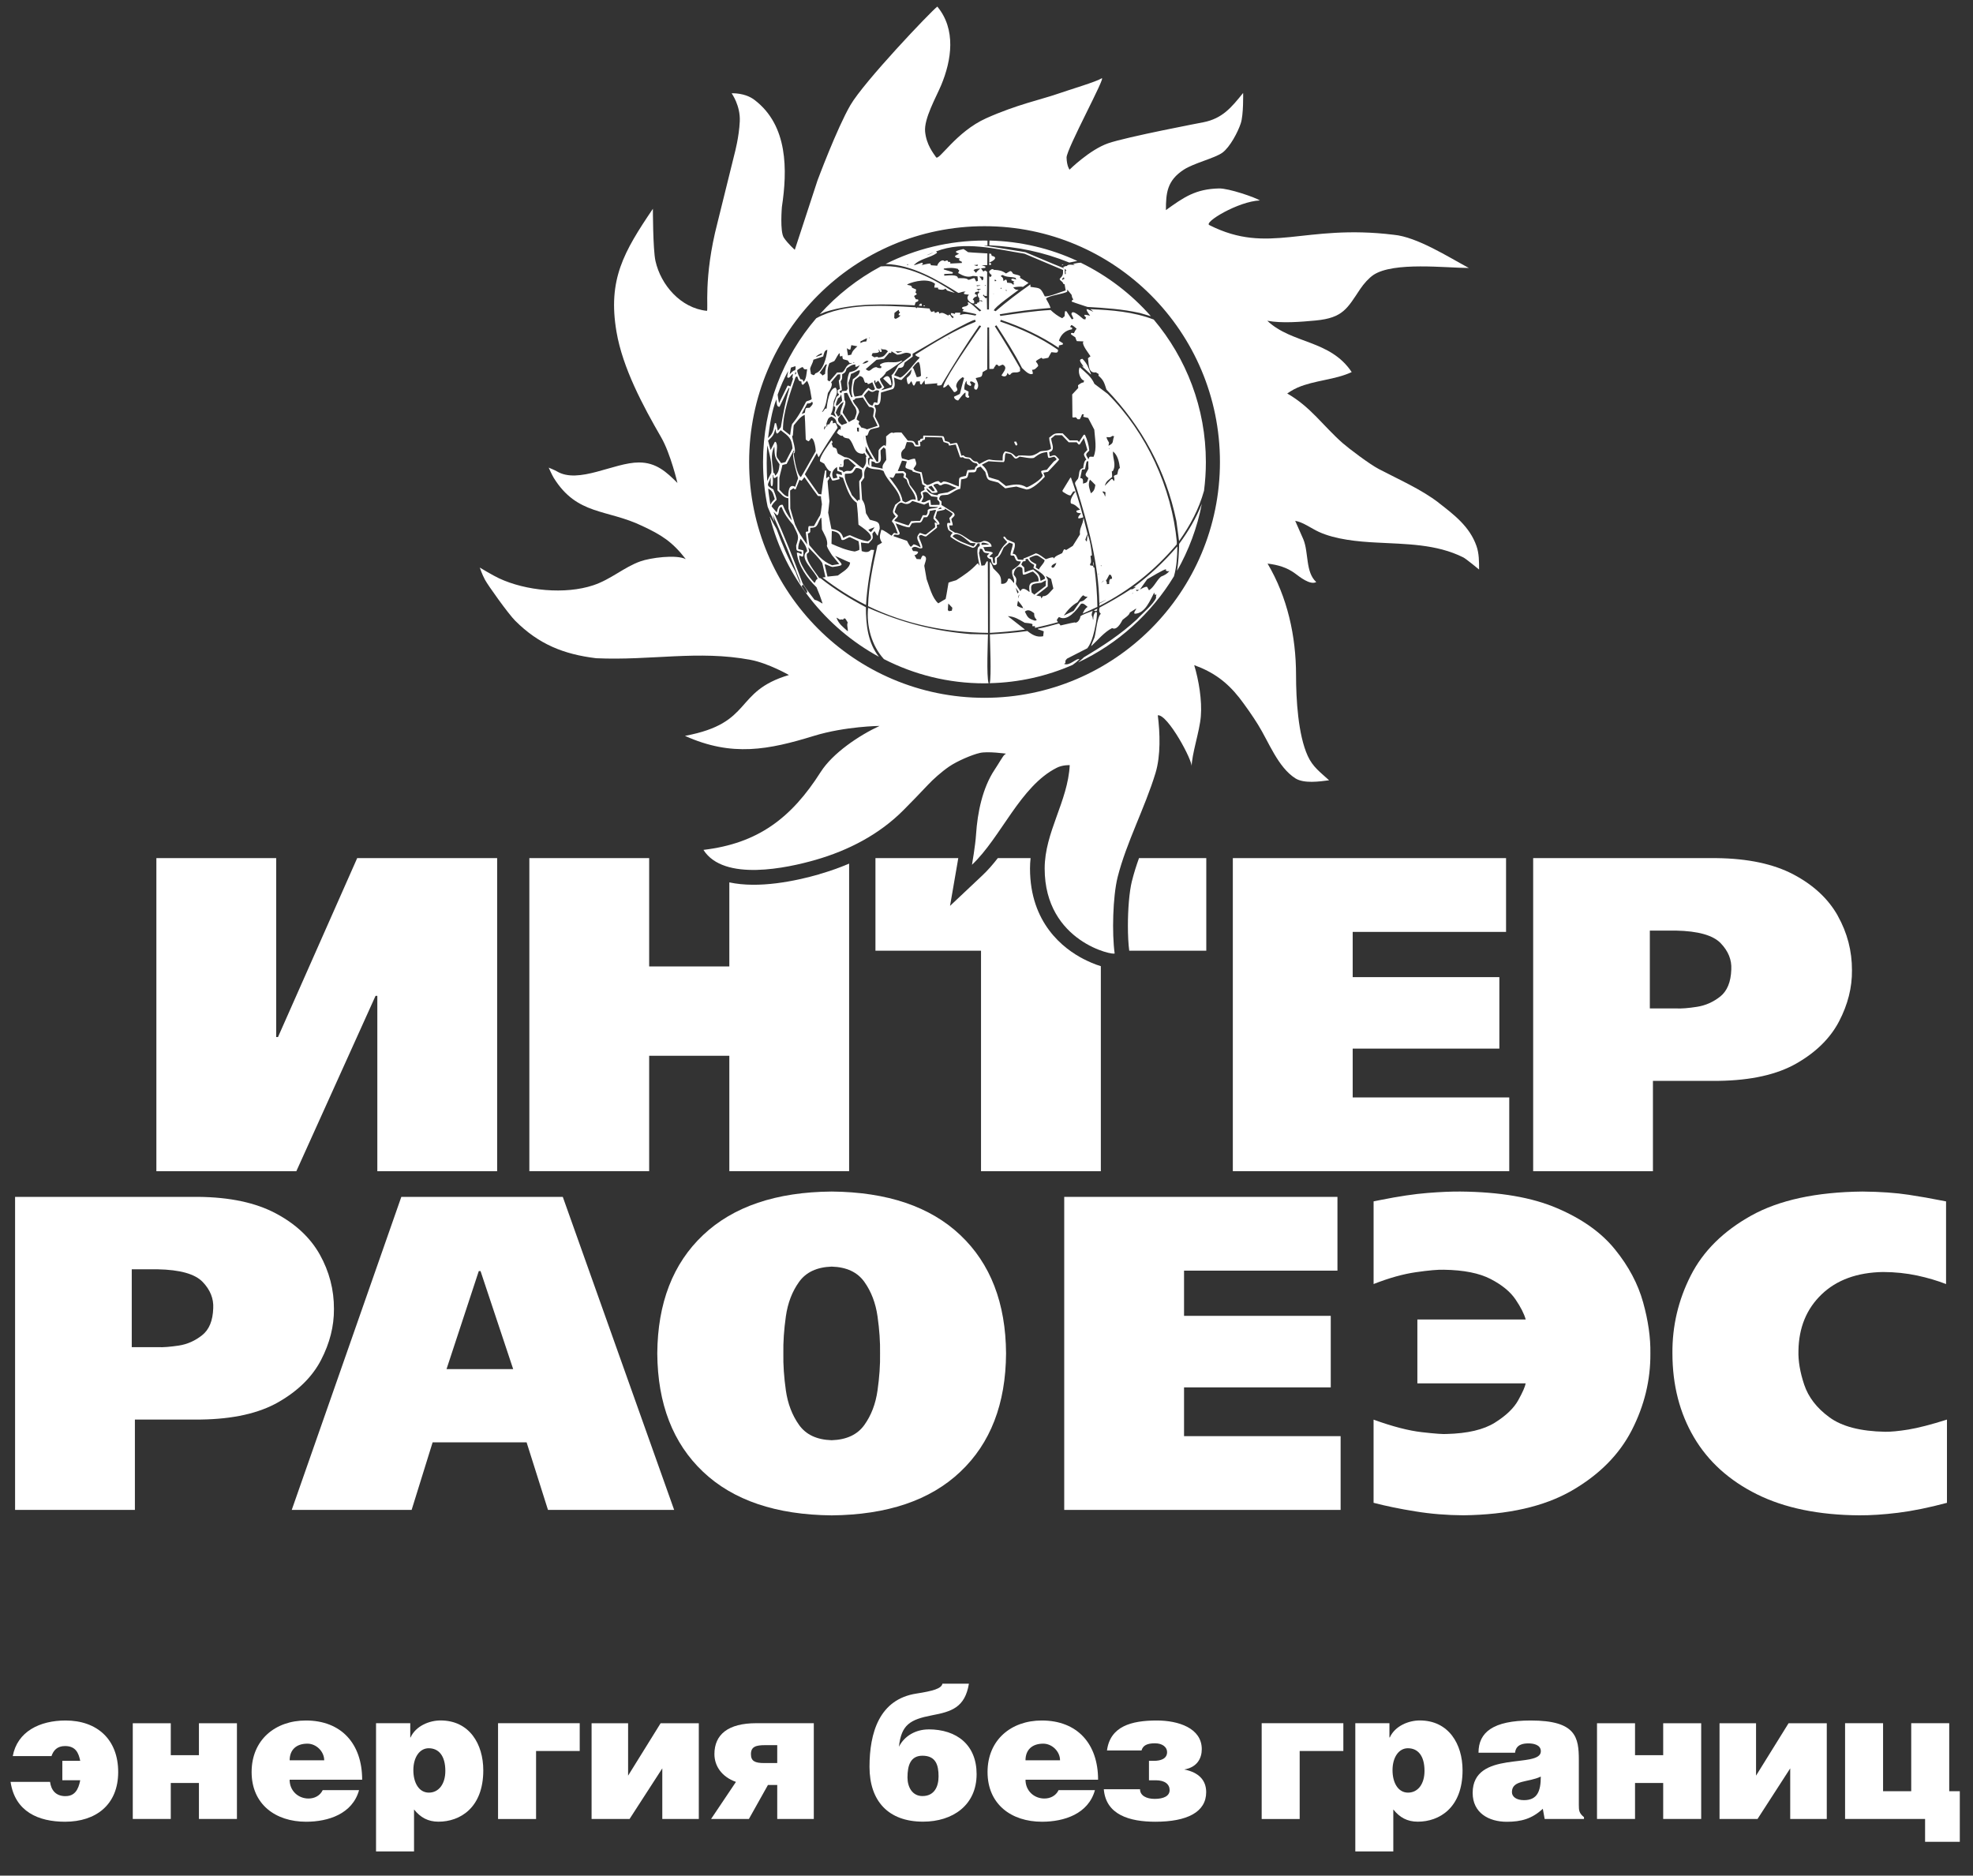 <svg width="81" height="77" viewBox="0 0 81 77" fill="none" xmlns="http://www.w3.org/2000/svg">
<rect x="0" y="0" width="81" height="77" fill="#333333" stroke="none"/>
<g clip-path="url(#clip0_212_17028)">
<path d="M2.694 73.735C3.061 73.735 3.218 73.48 3.294 73.083H2.559V72.287H3.294C3.225 71.957 3.105 71.68 2.67 71.68C2.339 71.68 2.19 71.868 2.114 72.093H0.524C0.711 71.081 1.634 70.631 2.692 70.631C3.982 70.631 4.852 71.403 4.852 72.747C4.852 74.091 3.936 74.787 2.67 74.787C1.582 74.787 0.615 74.375 0.434 73.151H2.055C2.099 73.489 2.287 73.737 2.692 73.737L2.694 73.735Z" fill="white"/>
<path d="M7.011 72.055H8.167V70.744H9.727V74.673H8.167V73.196H7.011V74.673H5.451V70.744H7.011V72.055Z" fill="white"/>
<path d="M13.31 72.265C13.31 71.905 12.987 71.582 12.62 71.582C12.154 71.582 11.892 71.844 11.892 72.265H13.31ZM11.89 73.061C11.89 73.526 12.25 73.834 12.664 73.834C12.911 73.834 13.137 73.722 13.249 73.489H14.741C14.472 74.464 13.48 74.787 12.566 74.787C11.305 74.787 10.33 74.067 10.33 72.747C10.33 71.427 11.298 70.631 12.557 70.631C14.012 70.631 14.868 71.584 14.868 73.061H11.89Z" fill="white"/>
<path d="M18.283 72.701C18.283 72.078 18.011 71.77 17.6 71.77C17.225 71.77 16.97 72.145 16.97 72.669C16.97 73.194 17.203 73.592 17.607 73.592C18.011 73.592 18.283 73.24 18.283 72.701ZM16.843 70.742V71.327H16.855C17.073 70.847 17.637 70.629 18.085 70.629C19.271 70.629 19.841 71.596 19.841 72.677C19.841 74.222 18.881 74.785 18.002 74.785C17.574 74.785 17.26 74.613 16.998 74.283V76.007H15.438V70.742H16.841H16.843Z" fill="white"/>
<path d="M23.8 70.742V71.883H22.008V74.675H20.447V70.742H23.8Z" fill="white"/>
<path d="M25.786 72.895L27.121 70.744H28.689V74.673H27.19V72.596L25.847 74.673H24.287V70.744H25.786V72.895Z" fill="white"/>
<path d="M31.909 71.643H31.415C31.04 71.643 30.829 71.702 30.829 72.011C30.829 72.302 30.995 72.378 31.378 72.378H31.909V71.643ZM31.527 73.279L30.746 74.673H29.193L30.214 73.152C29.622 72.941 29.33 72.491 29.33 72.011C29.33 71.207 29.891 70.742 31.047 70.742H33.41V74.673H31.909V73.279H31.527Z" fill="white"/>
<path d="M38.532 72.925C38.532 72.459 38.419 72.077 37.87 72.077C37.39 72.077 37.256 72.459 37.256 72.969C37.256 73.359 37.45 73.733 37.87 73.733C38.35 73.733 38.532 73.359 38.532 72.923V72.925ZM38.12 70.995C39.29 70.995 40.094 71.641 40.094 72.834C40.094 74.103 39.119 74.784 37.895 74.784C36.469 74.784 35.697 73.936 35.697 72.533C35.697 71.13 36.102 69.758 37.625 69.525C38.299 69.42 38.651 69.322 38.69 69.121H39.778C39.614 70.103 39.058 70.268 38.255 70.419C37.37 70.591 37.001 70.801 36.905 71.71C37.13 71.259 37.603 70.997 38.12 70.997V70.995Z" fill="white"/>
<path d="M43.519 72.265C43.519 71.905 43.196 71.582 42.829 71.582C42.364 71.582 42.101 71.844 42.101 72.265H43.519ZM42.101 73.061C42.101 73.526 42.461 73.834 42.875 73.834C43.122 73.834 43.348 73.722 43.46 73.489H44.952C44.683 74.464 43.691 74.787 42.777 74.787C41.516 74.787 40.543 74.067 40.543 72.747C40.543 71.427 41.511 70.631 42.77 70.631C44.225 70.631 45.081 71.584 45.081 73.061H42.103H42.101Z" fill="white"/>
<path d="M47.172 72.287H47.373C47.65 72.287 47.914 72.204 47.914 71.927C47.914 71.733 47.733 71.567 47.418 71.567C47.102 71.567 46.923 71.65 46.864 71.861H45.446C45.58 70.869 46.443 70.631 47.493 70.631C48.37 70.631 49.338 70.939 49.338 71.809C49.338 72.169 49.159 72.551 48.618 72.642C49.225 72.762 49.519 73.092 49.519 73.572C49.519 74.39 48.738 74.787 47.432 74.787C46.384 74.787 45.401 74.508 45.316 73.452H46.803C46.803 73.714 47.065 73.849 47.403 73.849C47.778 73.849 48.018 73.729 48.018 73.489C48.018 73.249 47.822 73.085 47.455 73.085H47.17V72.289L47.172 72.287Z" fill="white"/>
<path d="M55.15 70.742V71.883H53.357V74.675H51.797V70.742H55.15Z" fill="white"/>
<path d="M58.482 72.701C58.482 72.078 58.213 71.77 57.799 71.77C57.424 71.77 57.169 72.145 57.169 72.669C57.169 73.194 57.402 73.592 57.806 73.592C58.211 73.592 58.482 73.24 58.482 72.701ZM57.042 70.742V71.327H57.057C57.275 70.847 57.838 70.629 58.288 70.629C59.472 70.629 60.044 71.596 60.044 72.677C60.044 74.222 59.084 74.785 58.205 74.785C57.777 74.785 57.463 74.613 57.201 74.283V76.007H55.641V70.742H57.044H57.042Z" fill="white"/>
<path d="M62.071 73.57C62.071 73.764 62.257 73.901 62.566 73.901C63.114 73.901 63.256 73.533 63.256 72.933C62.747 73.181 62.071 73.061 62.071 73.572V73.57ZM60.699 71.951C60.699 71.118 61.292 70.631 62.844 70.631C64.704 70.631 64.818 71.32 64.818 72.259V74.097C64.818 74.322 64.826 74.434 65.029 74.599V74.674H63.415L63.339 74.255C62.896 74.667 62.448 74.789 61.86 74.789C61.118 74.789 60.459 74.421 60.459 73.604C60.459 71.818 63.258 72.627 63.258 71.894C63.258 71.608 62.913 71.571 62.748 71.571C62.531 71.571 62.237 71.615 62.2 71.953H60.701L60.699 71.951Z" fill="white"/>
<path d="M67.125 72.055H68.281V70.744H69.841V74.673H68.281V73.196H67.125V74.673H65.564V70.744H67.125V72.055Z" fill="white"/>
<path d="M72.093 72.895L73.428 70.744H74.997V74.673H73.496V72.596L72.154 74.673H70.594V70.744H72.093V72.895Z" fill="white"/>
<path d="M77.308 73.534H78.464V70.742H80.024V73.534H80.458V75.611H79.033V74.673H75.748V70.742H77.308V73.534Z" fill="white"/>
<path fill-rule="evenodd" clip-rule="evenodd" d="M59.063 20.637C58.328 20.076 57.427 19.686 56.612 19.258C56.232 19.062 55.372 18.41 55.115 18.185C54.303 17.467 53.813 16.708 52.846 16.154C52.846 16.154 53.058 16.003 53.269 15.912C53.985 15.604 54.796 15.6 55.493 15.275C54.604 13.942 53.036 14.123 52.028 13.168C52.626 13.281 53.416 13.213 54.024 13.156C55.141 13.049 55.314 12.655 55.841 11.867C55.994 11.638 56.203 11.411 56.385 11.287C57.218 10.735 59.364 11.001 60.302 11.001C59.471 10.556 58.175 9.725 57.218 9.638C53.518 9.184 52.102 10.475 49.653 9.243C49.384 9.138 50.842 8.261 51.725 8.229C51.546 8.109 50.449 7.727 50.043 7.736C49.077 7.76 48.605 8.095 47.866 8.625C47.866 7.923 47.912 7.41 48.603 6.963C49.026 6.691 49.866 6.497 50.183 6.269C50.497 6.04 50.824 5.415 50.938 5.065C51.057 4.714 51.036 3.816 51.036 3.816C50.556 4.409 50.189 4.865 49.4 5.02C49.4 5.02 46.247 5.619 45.49 5.884C44.734 6.148 43.909 6.965 43.909 6.965C43.909 6.965 43.797 6.824 43.787 6.472C43.778 6.123 45.447 3.076 45.226 3.216C45.006 3.357 43.989 3.656 43.379 3.866C42.774 4.077 41.729 4.298 40.493 4.852C39.252 5.406 38.542 6.621 38.429 6.455C38.315 6.285 38.034 5.945 37.98 5.408C37.927 4.871 38.436 3.983 38.639 3.497C39.072 2.459 39.256 1.206 38.481 0.27C38.198 0.487 35.471 3.355 34.913 4.315C34.354 5.279 33.56 7.413 33.56 7.413L32.63 10.255C32.63 10.255 32.349 10.009 32.179 9.755C32.013 9.498 32.1 8.495 32.1 8.495C32.327 6.989 32.358 5.153 30.977 4.103C30.573 3.794 30.037 3.831 30.037 3.831C30.037 3.831 30.403 4.335 30.371 4.983C30.342 5.624 30.161 6.293 30.161 6.293L29.457 9.138C28.859 11.44 29.099 12.77 29.018 12.761C27.949 12.65 27.129 11.701 26.909 10.711C26.804 10.225 26.804 8.571 26.804 8.571C25.608 10.338 24.945 11.479 25.31 13.623C25.563 15.104 26.394 16.658 27.146 17.958C27.532 18.63 27.812 19.827 27.812 19.827C27.36 19.374 26.937 18.985 26.233 18.985C25.203 18.985 23.752 19.888 22.858 19.348C22.783 19.302 22.526 19.197 22.526 19.197C22.526 19.197 22.661 19.5 22.735 19.62C23.697 21.165 24.912 20.892 26.368 21.592C27.157 21.961 27.6 22.238 28.154 22.953C27.755 22.753 26.69 22.901 26.291 23.045C25.628 23.279 25.076 23.789 24.356 24.027C23.209 24.411 21.586 24.258 20.482 23.739C20.225 23.619 19.697 23.3 19.697 23.3C19.697 23.3 19.788 23.575 19.91 23.8C20.03 24.027 20.877 25.211 21.15 25.482C22.127 26.459 23.156 26.861 24.474 27.022C26.719 27.125 28.667 26.684 30.816 27.089C31.544 27.227 32.389 27.711 32.389 27.711C30.093 28.392 30.959 29.681 28.121 30.209C30.059 31.084 31.564 30.778 33.418 30.209C34.701 29.816 36.11 29.801 36.11 29.801C35.27 30.189 34.184 30.918 33.691 31.695C32.489 33.586 31.114 34.626 28.879 34.89C29.716 36.206 32.336 35.63 33.479 35.301C34.829 34.914 36.101 34.256 37.092 33.257C37.29 33.062 37.881 32.452 38.091 32.225C38.303 31.998 38.639 31.695 38.968 31.468C39.302 31.241 39.904 30.983 40.224 30.911C40.541 30.833 41.3 30.94 41.3 30.94L41.239 30.985C41.176 31.031 40.981 31.38 40.829 31.605C40.334 32.351 40.13 33.364 40.072 34.243C40.043 34.714 39.904 35.501 39.904 35.501C41.101 34.373 41.884 32.273 43.387 31.518C43.627 31.396 43.917 31.411 43.917 31.411C43.841 32.899 42.888 34.164 42.888 35.654C42.888 38.69 45.776 39.243 45.761 39.138C45.648 38.32 45.684 36.819 45.881 36.018C46.239 34.592 47.002 33.172 47.44 31.73C47.654 31.023 47.626 30.089 47.532 29.365C47.936 29.31 48.979 31.243 48.922 31.485C48.922 30.964 49.249 30.032 49.299 29.41C49.354 28.76 49.216 27.929 49.027 27.305C49.807 27.587 50.361 27.99 50.874 28.638C51.099 28.926 51.448 29.424 51.644 29.744C52.091 30.46 52.462 31.498 53.187 31.957C53.54 32.174 54.166 32.085 54.565 32.033C54.21 31.705 53.893 31.487 53.688 31.032C53.291 30.163 53.208 28.702 53.208 27.715C53.208 26.117 52.855 24.515 52.039 23.137C52.454 23.187 52.831 23.291 53.173 23.545C53.352 23.68 53.795 24.035 54.037 23.894C53.588 23.486 53.734 22.689 53.507 22.138C53.429 21.957 53.173 21.381 53.173 21.381C53.501 21.437 53.841 21.697 54.142 21.834C54.827 22.149 55.761 22.236 56.502 22.273C57.722 22.34 58.963 22.328 60.071 22.881C60.194 22.942 60.722 23.381 60.722 23.381C60.722 23.054 60.724 22.72 60.615 22.413C60.335 21.614 59.694 21.13 59.059 20.637H59.063ZM40.419 28.647C35.083 28.647 30.755 24.313 30.755 18.964C30.755 13.615 35.081 9.286 40.419 9.286C45.757 9.286 50.084 13.619 50.084 18.964C50.084 24.31 45.759 28.647 40.419 28.647Z" fill="white"/>
<path fill-rule="evenodd" clip-rule="evenodd" d="M0.619 49.135V61.986H5.538V58.276H8.239C9.567 58.258 10.632 58.02 11.435 57.558C12.24 57.096 12.822 56.52 13.18 55.832C13.538 55.141 13.714 54.447 13.71 53.742C13.714 52.946 13.518 52.2 13.129 51.502C12.737 50.806 12.132 50.241 11.312 49.807C10.49 49.373 9.438 49.148 8.149 49.135H0.619ZM5.409 52.108H6.476C7.392 52.126 8.005 52.3 8.317 52.624C8.631 52.949 8.775 53.311 8.754 53.706C8.738 54.218 8.586 54.587 8.298 54.814C8.012 55.041 7.695 55.184 7.342 55.239C6.989 55.291 6.707 55.315 6.493 55.305H5.409V52.108Z" fill="white"/>
<path fill-rule="evenodd" clip-rule="evenodd" d="M16.476 49.135L11.977 61.986H16.899L17.761 59.212H21.619L22.497 61.986H27.677L23.105 49.135H16.476ZM19.728 52.181L21.068 56.205H18.332L19.656 52.181H19.73H19.728Z" fill="white"/>
<path fill-rule="evenodd" clip-rule="evenodd" d="M34.145 48.916C31.863 48.934 30.101 49.533 28.864 50.703C27.627 51.872 26.999 53.491 26.984 55.563C26.999 57.631 27.627 59.25 28.864 60.421C30.101 61.593 31.863 62.188 34.145 62.21C36.427 62.188 38.188 61.593 39.425 60.421C40.663 59.252 41.29 57.633 41.303 55.563C41.29 53.493 40.663 51.874 39.425 50.703C38.188 49.533 36.427 48.936 34.145 48.916ZM34.145 51.998C34.754 52.016 35.201 52.225 35.485 52.624C35.768 53.021 35.949 53.495 36.026 54.04C36.104 54.588 36.139 55.094 36.13 55.561C36.139 56.026 36.104 56.534 36.026 57.081C35.949 57.629 35.77 58.1 35.485 58.499C35.201 58.896 34.754 59.105 34.145 59.125C33.537 59.106 33.09 58.898 32.806 58.499C32.522 58.1 32.341 57.627 32.263 57.081C32.186 56.534 32.151 56.026 32.16 55.561C32.151 55.094 32.186 54.588 32.263 54.04C32.341 53.493 32.52 53.021 32.806 52.624C33.09 52.227 33.537 52.018 34.145 51.998Z" fill="white"/>
<path fill-rule="evenodd" clip-rule="evenodd" d="M43.691 49.135V61.986H55.038V58.958H48.61V56.956H54.633V54.019H48.61V52.163H54.908V49.135H43.691Z" fill="white"/>
<path fill-rule="evenodd" clip-rule="evenodd" d="M58.189 54.168V56.791H62.635C62.613 56.921 62.515 57.15 62.334 57.476C62.155 57.803 61.836 58.113 61.372 58.403C60.911 58.693 60.25 58.848 59.384 58.869C59.26 58.88 58.924 58.858 58.377 58.795C57.833 58.734 57.168 58.562 56.391 58.28V61.694C56.902 61.827 57.473 61.945 58.106 62.046C58.739 62.15 59.397 62.203 60.083 62.207C61.911 62.183 63.39 61.849 64.52 61.199C65.65 60.549 66.474 59.72 66.991 58.714C67.508 57.705 67.764 56.655 67.755 55.562C67.766 54.917 67.667 54.218 67.456 53.461C67.246 52.707 66.863 51.983 66.306 51.297C65.75 50.606 64.958 50.041 63.931 49.602C62.903 49.158 61.581 48.931 59.954 48.916C59.59 48.913 59.142 48.931 58.608 48.974C58.073 49.016 57.426 49.112 56.668 49.264L56.392 49.319V52.713C57.024 52.465 57.602 52.303 58.13 52.227C58.66 52.151 59.038 52.118 59.275 52.126C60.093 52.138 60.733 52.266 61.199 52.508C61.664 52.75 62.002 53.027 62.218 53.344C62.432 53.66 62.571 53.933 62.637 54.168H58.191H58.189Z" fill="white"/>
<path fill-rule="evenodd" clip-rule="evenodd" d="M79.927 58.279C79.273 58.486 78.746 58.621 78.345 58.687C77.942 58.752 77.625 58.781 77.394 58.778C76.378 58.759 75.612 58.56 75.099 58.179C74.584 57.803 74.242 57.356 74.07 56.844C73.899 56.333 73.821 55.868 73.834 55.452C73.849 54.505 74.163 53.735 74.783 53.139C75.403 52.544 76.242 52.238 77.305 52.219C77.802 52.221 78.267 52.271 78.703 52.363C79.137 52.456 79.534 52.574 79.894 52.714V49.32L79.6 49.265C79.305 49.204 78.891 49.13 78.361 49.049C77.832 48.968 77.198 48.923 76.462 48.916C74.563 48.936 73.038 49.267 71.894 49.904C70.749 50.543 69.92 51.362 69.41 52.369C68.9 53.375 68.651 54.439 68.66 55.561C68.662 56.865 68.958 58.011 69.545 59.008C70.132 60.002 70.994 60.781 72.133 61.346C73.273 61.911 74.672 62.197 76.332 62.208C76.797 62.21 77.329 62.177 77.926 62.103C78.52 62.029 79.189 61.893 79.931 61.695V58.279H79.927Z" fill="white"/>
<path fill-rule="evenodd" clip-rule="evenodd" d="M33.645 35.888C32.648 36.174 31.149 36.484 29.942 36.224V39.675H26.651V35.228H21.732V48.08H26.651V43.342H29.942V48.08H34.86V35.454C34.474 35.618 34.072 35.762 33.645 35.884V35.888Z" fill="white"/>
<path fill-rule="evenodd" clip-rule="evenodd" d="M44.49 39.374C43.667 38.951 42.286 37.906 42.286 35.653C42.286 35.509 42.295 35.367 42.31 35.228H40.964C40.764 35.485 40.554 35.729 40.327 35.941L39.003 37.189L39.313 35.397C39.313 35.397 39.324 35.33 39.341 35.228H35.941V39.03H40.275V48.081H45.194V39.664C44.933 39.586 44.68 39.47 44.492 39.374H44.49Z" fill="white"/>
<path fill-rule="evenodd" clip-rule="evenodd" d="M11.413 42.574H11.339V35.228H6.42V48.081H12.166L15.418 40.882H15.491V48.081H20.41V35.228H14.664L11.413 42.574Z" fill="white"/>
<path fill-rule="evenodd" clip-rule="evenodd" d="M46.471 36.165C46.358 36.624 46.305 37.346 46.305 38.004C46.305 38.393 46.323 38.755 46.36 39.03H49.523V35.228H46.761C46.648 35.542 46.55 35.853 46.473 36.163L46.471 36.165Z" fill="white"/>
<path fill-rule="evenodd" clip-rule="evenodd" d="M75.451 37.597C75.061 36.901 74.454 36.336 73.634 35.901C72.812 35.467 71.76 35.243 70.471 35.228H62.943V48.081H67.86V44.372H70.562C71.887 44.353 72.955 44.115 73.758 43.654C74.561 43.192 75.143 42.618 75.503 41.927C75.861 41.239 76.038 40.541 76.031 39.837C76.034 39.041 75.839 38.294 75.449 37.597H75.451ZM71.077 39.8C71.06 40.312 70.909 40.681 70.623 40.91C70.335 41.137 70.017 41.279 69.664 41.333C69.312 41.388 69.029 41.41 68.815 41.399H67.733V38.203H68.798C69.714 38.221 70.327 38.395 70.641 38.72C70.955 39.047 71.099 39.405 71.077 39.802V39.8Z" fill="white"/>
<path fill-rule="evenodd" clip-rule="evenodd" d="M55.534 43.048H61.555V40.114H55.534V38.257H61.83V35.228H50.613V48.08H61.961V45.053H55.534V43.048Z" fill="white"/>
<path fill-rule="evenodd" clip-rule="evenodd" d="M36.286 27.056C35.783 26.504 35.564 25.697 35.639 24.953C37.024 25.56 38.319 25.902 39.836 26.031C40.076 26.033 40.316 26.038 40.56 26.044C40.56 26.256 40.49 27.796 40.588 28.049C40.531 28.049 40.473 28.053 40.414 28.053C38.928 28.053 37.525 27.693 36.284 27.056H36.286ZM40.632 28.049C40.708 27.787 40.639 26.255 40.639 26.044C41.156 26.016 41.668 25.976 42.179 25.905C42.377 26.062 42.569 26.175 42.826 26.12C42.833 26.049 42.842 25.985 42.851 25.917C42.772 25.887 42.689 25.859 42.61 25.83V25.811C42.896 25.756 43.175 25.677 43.453 25.601C43.503 25.601 43.513 25.638 43.538 25.677C43.898 25.593 44.091 25.551 44.118 25.551C44.229 25.608 44.353 25.409 44.353 25.307C44.388 25.241 44.777 25.113 44.86 25.078C44.768 25.322 44.855 25.233 44.87 25.436C44.875 25.435 44.881 25.431 44.886 25.427C44.886 25.28 44.892 25.248 44.962 25.13C44.98 25.126 45.002 25.126 45.023 25.126C45.058 25.198 44.999 25.516 44.991 25.59C44.925 25.92 44.846 26.338 44.642 26.611C44.362 26.753 44.083 26.897 43.806 27.039C43.708 27.148 43.751 27.115 43.738 27.22C43.719 27.229 43.701 27.24 43.682 27.252C43.909 27.362 44.188 27.002 44.316 27.065C44.227 27.15 44.135 27.226 44.035 27.296C42.988 27.754 41.838 28.02 40.63 28.047L40.632 28.049ZM44.257 27.198C44.338 27.126 44.436 27.052 44.491 26.988C45.298 26.506 45.989 26.057 46.677 25.425C46.871 25.204 47.379 24.792 47.468 24.528C47.434 24.497 47.486 24.428 47.471 24.401C47.392 24.452 47.399 24.382 47.388 24.323C47.224 24.622 47.019 25.195 46.579 25.195C46.529 25.126 46.646 25.043 46.646 24.98C46.557 25.034 46.47 25.093 46.384 25.147C46.371 25.252 46.168 25.374 46.086 25.446C46.001 25.608 45.841 25.887 45.658 25.784C45.339 25.942 45.06 26.288 44.801 26.526C44.801 26.456 44.908 26.243 44.934 26.168C45.002 25.928 45.039 25.335 45.193 25.197C45.113 25.126 45.117 25.047 45.143 24.942C45.593 24.705 46.035 24.445 46.461 24.166C46.445 24.191 46.438 24.206 46.441 24.21C46.532 24.166 46.59 24.135 46.614 24.116C46.611 24.107 46.605 24.098 46.603 24.089C46.568 24.108 46.543 24.118 46.529 24.116C47.198 23.618 47.772 23.082 48.319 22.447C48.322 22.445 48.326 22.442 48.335 22.442C48.33 22.848 48.308 23.267 48.195 23.66C47.264 25.193 45.894 26.43 44.26 27.196L44.257 27.198ZM31.609 21.212C31.694 21.384 31.784 21.553 31.882 21.721C32.105 22.329 32.347 22.909 32.661 23.474C32.722 23.649 32.792 23.823 32.873 23.987C32.864 23.95 32.857 23.911 32.849 23.873C32.499 22.955 32.131 22.039 31.73 21.14C31.73 21.171 31.791 21.384 31.791 21.413C31.686 21.208 31.594 21.005 31.515 20.802C31.391 20.207 31.326 19.591 31.326 18.963C31.326 16.714 32.15 14.652 33.511 13.064C34.694 12.423 36.3 12.543 37.589 12.615C37.598 12.628 37.611 12.645 37.621 12.659C37.634 12.648 37.644 12.636 37.65 12.622C37.818 12.635 37.99 12.652 38.162 12.667C38.171 12.685 38.179 12.711 38.184 12.744C38.222 12.754 38.222 12.77 38.217 12.809C38.251 12.804 38.293 12.793 38.343 12.777C38.352 12.781 38.361 12.789 38.372 12.798V12.844C38.477 12.844 38.531 12.719 38.564 12.875C38.695 12.792 38.802 12.896 38.931 12.955C38.937 12.942 38.946 12.933 38.954 12.922H39.004C39.044 12.984 39.051 13.027 39.125 13.064C39.133 13.043 39.14 13.021 39.148 13.001C39.096 12.971 39.011 12.922 39.048 12.853C39.105 12.853 39.146 12.868 39.199 12.888C39.207 12.859 39.214 12.842 39.221 12.837C39.292 12.844 39.351 12.831 39.428 12.84C39.423 12.872 39.417 12.901 39.413 12.933C39.641 12.85 39.803 12.916 40.049 12.955C40.06 12.934 40.071 12.916 40.084 12.899C40.071 12.891 39.883 12.85 39.519 12.777C39.519 12.739 39.548 12.733 39.578 12.72C39.548 12.702 39.519 12.683 39.493 12.663C39.493 12.547 39.678 12.632 39.755 12.488C39.736 12.454 39.731 12.441 39.731 12.403C39.827 12.403 40.113 12.694 40.218 12.785C40.239 12.77 40.259 12.757 40.285 12.744C40.187 12.659 40.087 12.578 39.991 12.497C40.034 12.488 40.074 12.478 40.117 12.469C40.113 12.46 40.113 12.451 40.113 12.44C40.139 12.414 40.157 12.416 40.194 12.419C40.198 12.399 40.2 12.377 40.202 12.357C40.252 12.345 40.285 12.368 40.333 12.386C40.337 12.381 40.34 12.377 40.34 12.377C40.324 12.368 40.311 12.353 40.3 12.333C40.27 12.331 40.241 12.331 40.209 12.331C40.2 12.309 40.194 12.275 40.213 12.259C40.156 12.165 40.133 12.179 40.141 12.059C40.159 12.048 40.18 12.035 40.2 12.022C40.2 12.008 40.192 11.984 40.176 11.95C40.141 11.987 40.102 11.982 40.05 11.985C40.038 12.011 40.025 12.037 40.014 12.061C40.043 12.078 40.071 12.092 40.1 12.107C40.1 12.128 40.102 12.142 40.104 12.165C39.997 12.207 39.978 12.211 39.936 12.309C40.008 12.325 39.991 12.377 39.993 12.447C39.901 12.508 39.585 12.272 39.781 12.1C39.714 12.083 39.635 12.096 39.576 12.063V12.013C39.598 12 39.62 11.991 39.644 11.98C39.539 11.945 39.449 12.017 39.343 12.024C38.431 11.461 37.454 10.874 36.358 10.837C37.58 10.224 38.959 9.875 40.416 9.875C40.457 9.875 40.499 9.877 40.54 9.879C40.54 9.941 40.54 10.006 40.54 10.073C40.488 10.073 40.436 10.073 40.386 10.076C40.955 10.167 41.524 10.259 42.091 10.351C43.142 10.794 43.674 11.016 43.688 11.016C43.673 10.999 43.658 10.981 43.645 10.966C43.693 10.948 43.745 10.915 43.799 10.922C43.845 10.828 44.052 10.881 44.129 10.876C44.105 10.863 44.078 10.85 44.052 10.839C44.155 10.807 44.264 10.789 44.369 10.785C45.471 11.321 46.448 12.072 47.25 12.982C47.174 12.964 47.004 12.905 46.794 12.848C46.079 12.689 45.374 12.643 44.644 12.6C44.231 12.466 44.017 12.393 44.002 12.382C43.998 12.368 43.998 12.357 43.998 12.344C44.024 12.318 44.053 12.318 44.061 12.283C44.011 12.233 44.007 12.168 43.992 12.102C43.933 12.03 43.874 11.958 43.817 11.888C43.813 11.915 43.813 11.941 43.813 11.973C43.653 12.078 43.034 12.128 42.944 12.264C43.02 12.392 43.082 12.504 43.13 12.641C42.434 12.698 41.74 12.779 41.053 12.901C41.047 12.907 41.044 12.912 41.042 12.918C41.053 12.933 41.062 12.953 41.073 12.97C41.755 12.87 42.443 12.765 43.132 12.726C43.252 12.846 43.452 12.997 43.608 13.064C43.64 13.036 43.673 13.007 43.706 12.981C43.712 12.855 43.719 12.787 43.725 12.776H43.78C43.856 12.888 43.93 12.999 44.004 13.114C44.026 13.091 44.037 13.091 44.07 13.091C44.068 13.069 44.04 13.005 43.987 12.899C43.996 12.646 44.428 13.066 44.48 13.101C44.506 13.104 44.533 13.106 44.563 13.112C44.563 13.071 44.567 13.062 44.589 13.034C44.552 13.003 44.527 12.977 44.513 12.955C44.517 12.944 44.524 12.934 44.533 12.923C44.609 12.923 44.679 12.946 44.753 12.962C44.707 12.886 44.609 12.785 44.609 12.693C44.716 12.693 44.799 12.785 44.883 12.785C44.84 12.754 44.799 12.722 44.761 12.693C45.649 12.728 46.529 12.798 47.366 13.119C48.699 14.701 49.506 16.745 49.506 18.97C49.506 19.369 49.48 19.762 49.43 20.148C49.214 20.911 48.871 21.552 48.407 22.211C48.396 22.181 48.361 21.829 48.295 21.387C47.863 19.316 46.888 17.514 45.423 15.99C45.335 15.717 45.313 15.608 45.097 15.423C45.099 15.403 45.102 15.377 45.106 15.355C45.065 15.331 45.026 15.307 44.988 15.285C44.657 15.344 44.705 14.901 44.666 14.711C44.676 14.695 44.711 14.667 44.77 14.628C44.685 14.487 44.458 14.218 44.458 14.057C44.473 14.04 44.484 14.037 44.474 14.015C44.388 14.009 44.295 14.005 44.209 14.004C44.197 13.992 44.176 13.94 44.146 13.847C44.087 13.81 44.031 13.771 43.974 13.732C43.972 13.712 43.968 13.697 43.968 13.68C43.998 13.653 44.052 13.675 44.087 13.68C44.12 13.61 44.15 13.549 44.201 13.496C44.155 13.459 44.041 13.346 43.981 13.346C43.965 13.37 43.952 13.392 43.935 13.416C43.95 13.442 43.985 13.442 44.011 13.448C44.02 13.468 44.02 13.499 44.009 13.518C43.743 13.559 43.553 13.73 43.474 13.987C43.529 14.02 43.581 14.057 43.638 14.092C43.634 14.107 43.634 14.122 43.634 14.14C43.611 14.152 43.557 14.166 43.474 14.181C43.47 14.212 43.466 14.245 43.464 14.279C42.717 13.778 41.938 13.418 41.088 13.13C41.077 13.152 41.068 13.176 41.064 13.202C41.906 13.488 42.702 13.85 43.435 14.36C43.45 14.537 43.309 14.46 43.163 14.458C43.119 14.532 43.077 14.609 43.036 14.687C42.934 14.71 42.858 14.724 42.809 14.729C42.789 14.714 42.77 14.7 42.752 14.687C42.698 14.72 42.552 14.786 42.526 14.84C42.576 14.914 42.613 14.94 42.623 15.025C42.538 15.108 42.489 15.189 42.368 15.18C42.382 15.233 42.407 15.287 42.401 15.344C42.246 15.422 42.048 15.183 41.956 15.104C41.653 14.502 41.276 13.922 40.909 13.355C40.87 13.375 40.847 13.389 40.843 13.396C41.204 13.956 41.548 14.532 41.877 15.111C41.867 15.158 41.882 15.185 41.882 15.233C41.727 15.361 41.589 15.202 41.47 15.386H41.424C41.4 15.359 41.38 15.333 41.359 15.307C41.336 15.473 41.221 15.482 41.114 15.412C41.21 15.242 41.382 15.091 41.173 14.971C41.092 14.971 40.996 15.093 40.959 14.975C40.917 14.975 40.893 14.973 40.887 14.969C40.874 15.01 40.857 15.049 40.819 15.067C40.819 15.178 40.71 15.141 40.617 15.146C40.614 14.578 40.61 14.011 40.608 13.442H40.536C40.534 14.017 40.531 14.593 40.529 15.167C40.464 15.204 40.403 15.239 40.342 15.276C40.311 15.503 40.303 15.457 40.069 15.518C40.065 15.523 40.06 15.529 40.058 15.536C40.122 15.664 40.231 15.852 40.089 15.998C39.93 15.998 40.01 15.828 40.039 15.745C39.98 15.708 39.884 15.617 39.818 15.682C39.836 15.723 39.858 15.761 39.879 15.802C39.871 15.818 39.857 15.833 39.836 15.846C39.694 15.772 39.681 15.785 39.681 15.63C39.609 15.717 39.581 15.87 39.589 15.985C39.648 16.016 39.707 16.046 39.764 16.077C39.761 16.133 39.755 16.184 39.751 16.24C39.762 16.245 39.777 16.253 39.79 16.26C39.79 16.374 39.694 16.33 39.637 16.273C39.637 16.219 39.637 16.166 39.639 16.114C39.578 16.114 39.384 16.385 39.338 16.439C39.26 16.439 39.166 16.367 39.166 16.286C39.233 16.251 39.393 16.184 39.406 16.171C39.461 15.951 39.52 15.734 39.58 15.516C39.557 15.505 39.533 15.495 39.515 15.484C39.393 15.569 39.255 15.7 39.255 15.863C39.281 15.918 39.304 15.955 39.304 16.018C39.26 16.061 39.234 16.103 39.166 16.096C39.059 15.947 38.98 15.842 38.93 15.782C38.867 15.835 38.812 15.903 38.732 15.916C38.636 15.771 39.722 14.205 39.881 13.967C40.01 13.775 40.143 13.584 40.276 13.398C40.27 13.378 40.224 13.355 40.202 13.367C39.646 14.162 39.14 14.979 38.645 15.811C38.594 15.826 38.542 15.826 38.488 15.826C38.461 15.8 38.47 15.763 38.488 15.734C38.438 15.732 38.125 15.769 37.977 15.774C37.969 15.766 37.963 15.712 37.957 15.614C37.912 15.669 37.872 15.726 37.831 15.784C37.754 15.784 37.768 15.717 37.766 15.654C37.705 15.654 37.657 15.657 37.622 15.664C37.593 15.717 37.565 15.771 37.538 15.824C37.523 15.822 37.508 15.822 37.491 15.822C37.465 15.763 37.44 15.704 37.416 15.645C37.384 15.684 37.353 15.724 37.325 15.767C37.307 15.763 37.292 15.763 37.275 15.763C37.24 15.693 37.224 15.597 37.224 15.518C37.392 15.374 37.39 15.37 37.428 15.161C37.288 15.305 37.152 15.449 37.011 15.597C36.908 15.597 36.795 15.532 36.699 15.495C36.71 15.621 36.79 15.876 36.651 15.972C36.489 16.018 36.328 16.064 36.167 16.116C36.156 16.288 36.191 16.718 35.929 16.613C35.918 16.633 35.909 16.657 35.9 16.679C36.007 16.823 35.937 16.917 35.918 17.096C36.197 17.654 36.177 17.493 35.752 17.626C35.647 17.693 35.667 17.798 35.601 17.883H35.534C35.569 18.319 35.77 18.583 35.99 18.956C36.011 18.954 36.033 18.95 36.057 18.95C36.06 18.797 36.064 18.644 36.07 18.494C36.097 18.42 36.245 18.276 36.317 18.276C36.333 18.298 36.346 18.311 36.358 18.315C36.396 18.195 36.378 18.044 36.378 17.918C36.444 17.87 36.594 17.698 36.673 17.779C36.76 17.735 36.908 17.759 37.008 17.756C37.094 17.866 37.183 17.975 37.268 18.088C37.48 18.104 37.519 18.067 37.6 18.259C37.635 18.263 37.667 18.263 37.704 18.269C37.694 18.213 37.687 18.158 37.683 18.104C37.715 18.088 37.73 18.084 37.768 18.08C37.781 17.997 37.814 18.014 37.898 18.003C37.898 17.964 37.894 17.914 37.914 17.881C38.427 17.892 38.696 17.901 38.721 17.909C38.746 17.916 38.77 17.98 38.793 18.099C38.872 18.127 39.004 18.127 39.009 18.226C39.162 18.195 39.251 18.18 39.277 18.18C39.352 18.258 39.428 18.597 39.469 18.712C39.504 18.699 39.519 18.692 39.559 18.692C39.635 18.799 39.725 18.754 39.842 18.799C39.947 18.904 39.964 18.948 40.111 18.948C40.141 18.98 40.17 19.015 40.202 19.05C40.329 18.994 40.475 18.884 40.61 18.863C40.798 18.902 40.972 18.902 41.164 18.908C41.164 18.754 41.147 18.638 41.267 18.529C41.498 18.577 41.553 18.594 41.71 18.758C41.725 18.754 41.763 18.735 41.823 18.699C42.272 18.68 42.318 18.802 42.704 18.533C42.857 18.492 43.023 18.531 43.151 18.418C43.136 18.274 43.073 18.099 43.073 17.968C43.315 17.765 43.311 17.789 43.627 17.789C43.723 17.883 43.817 17.981 43.913 18.079H44.234C44.255 18.099 44.273 18.121 44.297 18.145C44.362 18.045 44.425 17.946 44.491 17.848H44.541C44.633 18.034 44.705 18.287 44.72 18.496C44.548 18.677 44.563 18.636 44.689 18.858C44.724 18.712 44.746 18.753 44.894 18.753C45.043 18.42 44.949 17.999 44.925 17.637C44.84 17.475 44.755 17.316 44.674 17.159C44.609 17.142 44.545 17.13 44.482 17.113C44.456 17.07 44.497 17.05 44.498 17.013C44.473 17.013 44.447 17.008 44.425 17.006C44.399 17.072 44.367 17.154 44.327 17.211H44.242C44.216 17.183 44.19 17.155 44.166 17.128C44.12 17.133 44.066 17.155 44.028 17.128C44.024 16.816 44.02 16.504 44.018 16.193C44.1 16.103 44.183 16.014 44.266 15.928C44.262 15.889 44.262 15.85 44.257 15.815C44.319 15.776 44.404 15.693 44.482 15.704C44.489 15.676 44.498 15.649 44.508 15.625C44.33 15.582 44.236 15.226 44.329 15.078C44.58 15.305 44.799 15.457 44.931 15.759C45.113 15.894 45.294 16.029 45.475 16.169C47.071 17.763 48.103 20.015 48.315 22.255C48.311 22.287 48.311 22.316 48.311 22.348C47.405 23.415 46.389 24.233 45.135 24.873V24.776C45.321 24.678 45.412 24.628 45.407 24.624C45.315 24.667 45.222 24.711 45.132 24.757C45.102 23.141 44.672 21.561 44.196 20.03C44.112 19.803 44.1 19.844 44.255 19.654C44.334 19.463 44.251 19.258 44.471 19.216C44.48 19.122 44.504 18.908 44.598 18.869C44.471 18.629 44.452 18.666 44.641 18.468C44.556 18.167 44.508 18.005 44.497 17.984C44.439 18.071 44.384 18.158 44.325 18.248H44.282C44.255 18.217 44.227 18.188 44.201 18.156H43.874C43.782 18.06 43.69 17.962 43.597 17.868H43.315C43.231 17.942 43.178 17.986 43.156 17.999C43.156 18.195 43.359 18.483 43.071 18.564C43.085 18.671 43.094 18.729 43.101 18.738C43.346 18.657 43.298 18.666 43.483 18.86C43.483 18.895 43.058 19.323 43.02 19.369C42.959 19.378 42.896 19.391 42.839 19.404C42.835 19.438 42.886 19.521 42.894 19.572C42.73 19.748 42.384 20.095 42.139 20.095C42 20.052 41.865 20.012 41.727 19.975C41.576 19.997 41.42 20.019 41.269 20.047C41.171 19.968 41.079 19.888 40.983 19.811C40.547 19.681 40.551 19.779 40.451 19.375C40.388 19.299 40.326 19.229 40.261 19.159C40.206 19.159 40.154 19.198 40.104 19.223C40.065 19.443 40.001 19.377 39.772 19.393C39.705 19.663 39.733 19.62 39.458 19.681C39.441 19.927 39.428 20.057 39.419 20.069C39.231 20.095 39.085 20.252 38.906 20.311C38.666 20.344 38.59 20.281 38.553 20.494C38.584 20.525 38.618 20.558 38.655 20.591C38.651 20.636 38.651 20.682 38.651 20.73C38.812 20.835 38.976 20.937 39.14 21.038C39.251 21.164 39.164 21.188 39.057 21.304C39.066 21.391 39.114 21.472 39.114 21.563C39.101 21.57 39.053 21.573 38.97 21.57C38.97 21.601 38.98 21.657 38.998 21.738C39.068 21.782 39.136 21.827 39.207 21.869C39.631 21.902 39.91 22.462 40.375 22.209C40.508 22.185 40.71 22.29 40.71 22.44C40.689 22.449 40.375 22.458 40.335 22.468C40.348 22.471 40.364 22.473 40.377 22.475C40.399 22.521 40.42 22.571 40.442 22.619C40.531 22.632 40.682 22.634 40.754 22.689V22.717C40.665 22.796 40.62 22.839 40.617 22.846C40.649 22.879 40.699 22.874 40.743 22.879C40.75 22.89 40.761 22.968 40.776 23.112H40.852C40.852 22.905 40.794 22.901 40.963 22.815C41.077 22.569 41.153 22.44 41.349 22.255C41.343 22.224 41.217 22.124 41.19 22.063C41.225 21.958 41.31 22.109 41.337 22.144C41.441 22.191 41.544 22.237 41.649 22.283C41.705 22.401 41.605 22.619 41.574 22.733C41.725 22.743 41.72 22.824 41.792 22.968C41.864 22.972 41.938 22.977 42.011 22.985C42.015 22.966 42.015 22.948 42.019 22.929C42.192 22.87 42.36 22.791 42.525 22.715C42.658 22.737 42.82 22.881 42.934 22.957C43.032 22.927 43.134 22.879 43.237 22.879C43.247 22.894 43.258 22.913 43.269 22.929C43.315 22.822 43.503 22.763 43.608 22.707C43.634 22.643 43.658 22.592 43.681 22.552C43.723 22.552 43.736 22.556 43.769 22.582C43.858 22.523 43.948 22.468 44.042 22.41C44.138 22.252 44.238 22.096 44.338 21.939C44.299 21.685 44.467 21.539 44.476 21.278H44.487C44.543 21.496 44.598 21.718 44.654 21.938C44.607 21.982 44.583 22.096 44.557 22.159C44.576 22.185 44.596 22.211 44.617 22.238C44.626 22.146 44.637 22.054 44.65 21.962C44.749 22.087 44.829 22.711 44.829 22.798C44.809 22.807 44.788 22.813 44.768 22.824C44.772 22.874 44.831 23.132 44.744 23.156C44.751 23.177 44.757 23.197 44.768 23.217C44.875 23.223 44.875 23.208 44.899 23.302C44.908 23.298 44.919 23.298 44.931 23.298C44.999 23.837 45.045 24.367 45.052 24.914C44.86 25.006 44.659 25.098 44.449 25.189C44.495 25.078 44.548 24.98 44.652 24.914C44.572 24.855 44.474 24.733 44.373 24.796C44.207 25.038 43.83 25.518 43.496 25.339H43.463C43.433 25.379 43.407 25.416 43.383 25.459C43.402 25.483 43.42 25.512 43.437 25.54C43.128 25.63 42.807 25.702 42.493 25.776C42.489 25.752 42.488 25.726 42.486 25.701C42.456 25.708 42.425 25.711 42.394 25.71C42.377 25.688 42.377 25.654 42.394 25.63C42.349 25.586 42.137 25.575 42.07 25.566C41.819 25.425 41.664 25.313 41.376 25.294C41.611 25.475 41.845 25.662 42.08 25.845C41.601 25.911 41.123 25.955 40.639 25.981C40.636 25.012 40.636 24.043 40.636 23.075C40.697 23.09 40.754 23.276 40.78 23.335C41.038 23.601 41.11 23.612 41.101 23.965C41.254 23.987 41.356 23.908 41.385 23.769C41.472 23.681 41.598 23.928 41.631 23.937C41.664 23.712 41.511 23.645 41.559 23.4C41.664 23.32 41.891 23.193 41.908 23.049C41.694 23.04 41.727 23.018 41.631 22.815C41.585 22.809 41.541 22.809 41.498 22.803C41.448 22.722 41.585 22.455 41.577 22.323C41.522 22.302 41.474 22.287 41.433 22.276C41.356 22.342 41.28 22.41 41.206 22.477C41.127 22.637 41.081 22.818 40.926 22.909C40.926 22.988 40.926 23.069 40.926 23.152C40.761 23.315 40.693 23.045 40.686 22.951C40.61 22.951 40.525 22.892 40.525 22.813C40.554 22.781 40.586 22.75 40.617 22.72C40.416 22.689 40.394 22.717 40.322 22.54C40.289 22.534 40.259 22.528 40.226 22.527C40.224 22.586 40.217 22.643 40.191 22.696C40.224 22.872 40.257 23.045 40.291 23.223C40.335 23.217 40.377 23.212 40.423 23.206C40.453 23.154 40.481 23.101 40.507 23.049C40.523 23.047 40.54 23.045 40.554 23.045C40.558 24.022 40.558 25.001 40.562 25.981C38.836 25.961 37.205 25.638 35.638 24.883C35.658 24.043 35.837 23.212 36.022 22.392C36.084 22.355 36.145 22.316 36.21 22.279C36.075 22.063 36.123 21.998 36.18 21.749C36.278 21.749 36.515 21.939 36.601 21.993C36.758 21.801 36.668 21.904 36.858 21.904C36.81 21.79 36.718 21.474 36.618 21.417C36.618 21.336 36.727 21.258 36.777 21.199C36.59 21.003 36.659 20.988 36.753 20.721C36.823 20.664 36.895 20.609 36.971 20.556C36.913 20.082 36.43 19.783 36.276 19.341C36.071 19.214 35.778 19.317 35.593 19.149C35.464 19.329 35.477 19.388 35.482 19.611C35.438 19.672 35.392 19.733 35.348 19.796C35.359 20.032 35.375 20.272 35.392 20.51C35.523 20.697 35.517 20.826 35.551 21.068C35.604 21.158 35.658 21.247 35.711 21.336C35.974 21.421 36.116 21.382 36.116 21.698C36.088 21.794 36.062 21.891 36.036 21.989H36.02C35.979 21.925 35.94 21.866 35.902 21.803C35.87 21.838 35.843 21.869 35.815 21.908C35.846 22.148 35.846 22.096 35.661 22.305C35.63 22.306 35.524 22.295 35.344 22.272C35.355 22.39 35.366 22.506 35.377 22.624C35.517 22.671 35.651 22.695 35.756 22.571C35.798 22.571 35.843 22.575 35.887 22.578C35.735 23.335 35.599 24.067 35.554 24.836C34.919 24.519 34.332 24.142 33.767 23.708C33.808 23.701 33.848 23.697 33.889 23.692C33.845 23.498 33.802 23.306 33.758 23.114C33.603 22.881 33.376 22.671 33.185 22.468C33.213 22.641 33.259 22.641 33.126 22.737C33.066 23.029 33.477 23.485 33.63 23.727C33.649 23.73 33.669 23.734 33.69 23.74C34.267 24.198 34.897 24.584 35.549 24.929C35.549 25.66 35.632 26.391 36.083 26.963C33.891 25.767 32.24 23.695 31.607 21.225L31.609 21.212ZM34.805 25.917C34.596 25.726 34.437 25.621 34.34 25.357C34.354 25.36 34.403 25.388 34.485 25.442C34.522 25.416 34.565 25.435 34.611 25.438C34.623 25.426 34.632 25.411 34.637 25.394C34.659 25.39 34.677 25.39 34.698 25.39C34.714 25.405 34.749 25.46 34.803 25.555C34.751 25.667 34.821 25.798 34.805 25.917ZM42.482 25.479C42.216 25.39 42.196 25.357 42.074 25.108C42.2 25.001 42.325 25.069 42.456 25.174C42.46 25.313 42.467 25.34 42.56 25.442C42.55 25.475 42.51 25.477 42.482 25.479ZM43.675 25.268C43.823 25.052 44.011 24.849 44.238 24.724C44.29 24.657 44.404 24.46 44.478 24.438C44.537 24.497 44.569 24.493 44.652 24.5C44.515 24.628 44.515 24.663 44.336 24.705C44.247 24.825 44.162 24.953 44.076 25.078C43.941 25.141 43.81 25.206 43.675 25.27V25.268ZM38.961 25.089C38.943 25.073 38.926 25.06 38.913 25.049C38.919 24.915 38.926 24.823 38.933 24.776C38.985 24.833 39.042 24.892 39.099 24.951C39.092 24.99 39.083 25.03 39.077 25.071C39.037 25.076 38.998 25.08 38.961 25.089ZM44.98 25.089C44.955 25.08 44.931 25.069 44.903 25.06C44.972 25.023 45.02 25.001 45.049 24.993C45.045 25.017 45.038 25.04 45.036 25.067C45.015 25.073 44.997 25.082 44.978 25.089H44.98ZM42.046 25.021C42.046 25.021 42.041 25.004 42.037 25.003C42.048 25 42.061 25.003 42.076 25.012C42.076 25.012 42.054 25.015 42.046 25.023V25.021ZM42.004 24.969C41.908 24.951 41.843 24.919 41.758 24.873C41.758 24.838 41.77 24.767 41.793 24.661C41.852 24.744 41.98 24.873 42.004 24.969ZM33.756 24.772C33.658 24.718 33.553 24.641 33.442 24.626C33.27 24.406 33.099 24.181 32.949 23.945C32.585 22.953 32.187 21.973 31.755 21.009C31.799 21.044 31.886 21.145 31.904 21.157C32.022 21.098 31.93 20.824 32.089 20.813C32.211 21.123 32.347 21.297 32.567 21.555C32.768 21.998 32.827 21.973 32.685 22.397C32.698 22.63 32.678 22.604 32.912 22.65C32.91 22.683 32.907 22.719 32.905 22.754C32.853 22.732 32.764 22.661 32.713 22.695C32.764 23.219 33.156 23.762 33.523 24.111C33.616 24.327 33.697 24.541 33.769 24.768C33.763 24.77 33.758 24.772 33.756 24.776V24.772ZM38.525 24.772C38.265 24.55 38.163 24.096 38.041 23.775C38.007 23.59 37.977 23.411 37.946 23.228C37.983 23.036 38.115 22.861 37.888 22.803C37.835 22.846 37.824 22.898 37.798 22.959C37.741 22.953 37.685 22.949 37.632 22.949C37.6 22.894 37.569 22.844 37.541 22.791C37.604 22.791 37.691 22.726 37.691 22.66C37.648 22.621 37.543 22.626 37.488 22.623C37.465 22.584 37.436 22.552 37.436 22.504C37.609 22.349 37.728 22.584 37.868 22.49C37.868 22.322 37.744 22.176 37.724 22.008C37.835 21.901 37.883 22.024 38.019 22.024C38.165 21.904 38.317 21.782 38.468 21.664C38.468 21.622 38.468 21.583 38.457 21.541C38.51 21.538 38.547 21.533 38.57 21.524C38.57 21.424 38.462 21.332 38.398 21.258C38.424 21.169 38.45 21.081 38.475 20.99C38.659 20.956 38.762 20.934 38.784 20.924C38.786 20.907 38.788 20.892 38.795 20.878C38.9 20.942 39.016 21.005 39.109 21.088C39.109 21.145 39.005 21.229 38.972 21.269C39 21.37 39.017 21.437 39.02 21.469H38.902C38.856 21.531 38.906 21.703 38.944 21.766C39.049 21.83 39.105 21.866 39.111 21.873C39.07 21.925 39.016 21.969 39.016 22.035C39.314 22.262 39.578 22.355 39.934 22.491C40.043 22.48 40.076 22.401 40.135 22.311C40.165 22.304 40.194 22.304 40.224 22.309C40.22 22.346 40.22 22.383 40.22 22.421C40.017 22.468 40.204 23.143 40.217 23.215C40.191 23.206 40.174 23.165 40.163 23.138H40.122C39.855 23.428 39.589 23.605 39.257 23.819C39.055 23.877 38.949 23.91 38.941 23.919C38.872 24.335 38.832 24.558 38.823 24.587C38.721 24.646 38.625 24.705 38.527 24.764L38.525 24.772ZM41.799 24.569C41.801 24.498 41.806 24.458 41.849 24.401C41.852 24.409 41.836 24.465 41.799 24.569ZM42.746 24.569C42.744 24.534 42.738 24.506 42.73 24.484C42.687 24.469 42.549 24.454 42.545 24.447C42.849 24.212 43.005 24.088 43.014 24.076V23.791C42.967 23.711 42.943 23.662 42.94 23.644C43.007 23.684 43.078 23.723 43.152 23.765C43.182 23.897 43.212 24.026 43.245 24.161C43.119 24.282 43.007 24.487 42.82 24.473C42.795 24.511 42.77 24.544 42.744 24.57L42.746 24.569ZM42.456 24.414C42.427 24.373 42.399 24.355 42.358 24.332C42.277 23.95 42.377 23.972 42.755 23.922C42.842 23.873 42.904 23.841 42.942 23.826C42.934 23.898 42.931 23.972 42.931 24.052C42.772 24.172 42.613 24.292 42.458 24.414H42.456ZM46.472 24.38C46.483 24.36 46.502 24.347 46.517 24.331C46.52 24.353 46.489 24.371 46.472 24.38ZM41.773 24.362C41.729 24.233 41.705 24.154 41.701 24.126C41.74 24.185 41.781 24.244 41.821 24.306C41.806 24.33 41.79 24.348 41.771 24.362H41.773ZM33.005 24.214C32.934 24.107 32.929 24.098 32.907 24.055C32.958 24.043 32.944 24 32.966 23.993C33.005 24.068 33.233 24.314 33.099 24.347C33.067 24.305 33.034 24.262 33.003 24.216L33.005 24.214ZM42.249 24.295C42.105 24.174 41.963 24.102 41.893 24.273C41.782 24.111 41.719 24.011 41.703 23.972C41.742 23.769 41.74 23.747 41.616 23.588C41.625 23.394 41.779 23.167 41.967 23.319C41.989 23.405 41.967 23.516 42.002 23.592C42.141 23.592 42.27 23.49 42.41 23.466C42.547 23.592 42.65 23.655 42.639 23.865C42.31 23.898 42.211 23.93 42.27 24.295H42.251H42.249ZM46.677 24.27C46.657 24.242 46.64 24.225 46.626 24.216C46.677 24.214 46.726 24.215 46.771 24.222C46.738 24.236 46.707 24.251 46.677 24.27ZM47.172 24.235C47.144 24.185 47.118 24.139 47.093 24.092C47.002 24.076 46.878 24.164 46.797 24.203C46.897 24.061 46.995 23.919 47.098 23.778C47.187 23.729 47.807 23.35 47.876 23.37C47.868 23.383 47.864 23.4 47.864 23.422C47.909 23.457 47.957 23.452 48.01 23.446C47.896 23.57 47.816 23.609 47.663 23.673C47.471 23.837 47.392 24.087 47.172 24.233V24.235ZM45.442 23.98C45.442 23.922 45.442 23.88 45.403 23.841C45.42 23.822 45.467 23.737 45.544 23.588C45.564 23.592 45.584 23.598 45.606 23.605C45.627 23.653 45.675 23.716 45.643 23.764C45.523 23.741 45.538 23.895 45.536 23.974C45.503 23.974 45.473 23.978 45.444 23.982L45.442 23.98ZM45.211 23.937C45.237 23.906 45.265 23.873 45.294 23.839C45.298 23.839 45.303 23.839 45.311 23.841C45.276 23.873 45.242 23.906 45.213 23.937H45.211ZM33.442 23.928C33.221 23.721 32.752 23.066 32.818 22.798C32.866 22.822 32.899 22.85 32.957 22.85C32.995 22.8 32.984 22.663 32.984 22.6C32.976 22.592 32.905 22.573 32.772 22.543C32.764 22.375 32.811 22.274 32.868 22.111C33.005 22.296 33.099 22.407 33.139 22.628C32.755 22.909 33.483 23.455 33.568 23.764C33.468 23.814 33.503 23.856 33.444 23.93L33.442 23.928ZM42.72 23.85C42.68 23.579 42.641 23.57 42.419 23.378C42.297 23.405 42.181 23.457 42.065 23.503C42.059 23.431 42.056 23.363 42.048 23.293C42.006 23.258 41.956 23.217 41.928 23.171C41.95 23.13 41.967 23.086 41.993 23.049C42.026 23.044 42.061 23.04 42.098 23.034C42.115 23.01 42.107 22.977 42.098 22.955C42.128 22.951 42.155 22.946 42.189 22.942C42.272 23.082 42.314 23.108 42.456 23.189C42.456 23.236 42.425 23.269 42.431 23.32C42.514 23.376 42.947 23.607 42.896 23.76C42.837 23.788 42.781 23.817 42.722 23.85H42.72ZM33.972 23.671C33.93 23.503 33.889 23.335 33.852 23.167C33.959 23.167 34.07 23.263 34.184 23.276C34.703 23.199 34.607 23.223 34.282 22.818C34.415 22.874 34.696 23.012 34.901 23.095C34.875 23.345 34.587 23.476 34.397 23.627C34.253 23.642 34.111 23.657 33.972 23.671ZM45.091 23.586V23.553H45.117C45.106 23.564 45.099 23.575 45.091 23.586ZM48.324 23.435C48.381 23.066 48.4 22.709 48.409 22.327C48.791 21.808 49.102 21.278 49.34 20.684C49.15 21.668 48.801 22.593 48.322 23.437L48.324 23.435ZM42.652 23.383C42.443 23.248 42.545 23.328 42.545 23.162C42.447 23.108 42.262 23.034 42.262 22.901C42.619 22.743 42.536 22.768 42.886 22.996C42.886 23.108 42.693 23.26 42.652 23.383ZM43.197 23.306C43.09 23.223 43.302 23.134 43.368 23.108C43.343 23.191 43.313 23.234 43.258 23.3C43.237 23.3 43.217 23.302 43.197 23.306ZM44.91 23.247C44.879 23.18 44.86 23.13 44.886 23.06C44.895 23.119 44.903 23.182 44.91 23.247ZM45.202 23.237C45.202 23.237 45.189 23.226 45.185 23.223C45.203 23.216 45.215 23.215 45.224 23.217C45.224 23.217 45.226 23.228 45.228 23.236H45.202V23.237ZM34.159 23.204C33.712 23.014 33.573 22.772 33.224 22.377C33.184 22.093 33.164 21.933 33.165 21.899C33.304 21.867 33.258 21.812 33.263 21.668C33.581 21.668 33.522 21.561 33.695 21.258C33.703 21.256 33.712 21.254 33.719 21.254C33.724 21.273 33.733 21.434 33.745 21.738C33.843 21.947 33.981 22.135 33.959 22.37C33.891 22.397 34.125 22.744 34.166 22.805C34.262 22.92 34.358 23.036 34.454 23.154C34.354 23.169 34.255 23.186 34.159 23.206V23.204ZM35.087 22.641C34.736 22.586 34.467 22.469 34.136 22.325C34.14 22.148 34.146 21.973 34.149 21.795C34.397 21.838 34.487 21.908 34.548 22.157C34.641 22.218 34.788 22.054 34.899 22.054C35.013 22.106 35.132 22.165 35.248 22.22C35.266 22.333 35.29 22.46 35.279 22.576C35.209 22.602 35.156 22.628 35.084 22.641H35.087ZM37.783 22.469C37.7 22.425 37.602 22.36 37.508 22.346C37.471 22.379 37.436 22.412 37.401 22.449C37.342 22.431 37.27 22.257 37.236 22.202C37.052 22.137 36.869 22.074 36.686 22.013C36.686 21.86 36.936 22.052 36.936 21.882C36.889 21.762 36.833 21.629 36.769 21.483C36.936 21.535 37.17 21.648 37.338 21.648C37.373 21.592 37.404 21.537 37.438 21.478C37.814 21.402 37.776 21.57 37.923 21.238C37.969 21.236 38.016 21.234 38.064 21.229C38.132 21.129 38.162 21.099 38.167 20.979C38.52 20.905 38.44 20.878 38.33 21.21C38.328 21.238 38.324 21.267 38.322 21.293C38.344 21.321 38.501 21.483 38.488 21.511C38.459 21.489 38.414 21.424 38.372 21.465C38.374 21.52 38.407 21.605 38.383 21.651C38.259 21.747 38.138 21.843 38.016 21.941C37.923 21.958 37.851 21.88 37.754 21.88C37.549 22.115 37.722 22.174 37.798 22.471H37.781L37.783 22.469ZM39.964 22.436C39.644 22.305 39.369 22.235 39.105 22.017C39.297 21.755 39.67 22.163 39.836 22.287C39.908 22.29 39.977 22.296 40.047 22.301C40.038 22.357 39.997 22.397 39.962 22.436H39.964ZM40.298 22.368C40.242 22.176 40.604 22.346 40.619 22.353C40.51 22.357 40.403 22.362 40.298 22.368ZM33.134 22.353C32.912 22.045 32.794 21.875 32.635 21.522C32.571 21.306 32.508 21.09 32.445 20.876C32.443 20.627 32.441 20.383 32.438 20.137C32.484 20.104 32.53 20.073 32.576 20.041C32.608 20.078 32.615 20.086 32.663 20.091C32.718 19.956 32.77 19.823 32.824 19.692C32.857 19.718 32.87 19.726 32.91 19.735C32.949 19.685 32.988 19.637 33.025 19.589C33.333 20.026 33.517 20.283 33.577 20.359C33.618 20.363 33.66 20.366 33.704 20.372C33.704 20.484 33.736 20.591 33.743 20.704C33.728 20.763 33.704 21.16 33.64 21.199C33.564 21.33 33.488 21.461 33.416 21.596C33.346 21.596 33.278 21.596 33.209 21.598C33.169 21.64 33.184 21.759 33.182 21.818C33.138 21.819 33.108 21.819 33.08 21.847C33.12 22.166 33.138 22.334 33.136 22.353H33.134ZM35.617 22.224C35.349 22.178 35.143 22.082 34.893 21.971C34.797 21.986 34.705 22.043 34.617 22.082C34.544 21.812 34.378 21.766 34.133 21.718C34.088 21.494 34.044 21.269 34 21.046C34.007 20.933 34.044 20.702 34.051 20.575C34.005 20.104 33.98 19.827 33.976 19.746C34.022 19.683 34.048 19.659 34.055 19.583C34.005 19.556 33.957 19.613 33.919 19.637C33.925 19.508 33.927 19.4 33.926 19.314H33.872C33.804 19.63 33.767 19.969 33.721 20.296C33.684 20.291 33.647 20.287 33.61 20.281C33.238 19.758 33.05 19.488 33.043 19.471C33.202 19.179 33.367 18.891 33.533 18.601C33.575 18.707 33.6 18.764 33.608 18.773C33.856 18.361 34.114 17.953 34.388 17.56C34.365 17.491 34.341 17.408 34.291 17.355C34.255 17.36 34.221 17.37 34.188 17.379C34.188 17.34 34.201 17.296 34.181 17.266H34.127C34.098 17.316 34.07 17.368 34.044 17.421C33.959 17.414 33.963 17.434 33.957 17.514C33.946 17.51 33.935 17.504 33.926 17.504C33.943 17.479 33.935 17.425 33.926 17.397C33.983 17.237 33.976 17.155 34.136 17.1C34.29 17.187 34.314 17.211 34.356 17.383C34.411 17.429 34.465 17.475 34.522 17.523C34.515 17.565 34.509 17.608 34.5 17.654C34.483 17.628 34.474 17.626 34.45 17.617C34.395 17.695 34.364 17.745 34.356 17.768C34.423 17.824 34.502 17.912 34.596 17.887C34.639 17.986 34.751 17.984 34.849 18.005C35.1 18.237 35.015 18.644 35.447 18.627C35.465 18.601 35.476 18.588 35.482 18.588C35.514 18.638 35.547 18.688 35.578 18.74C35.569 18.745 35.558 18.751 35.551 18.756C35.567 18.992 35.562 19.037 35.431 19.229C35.167 19.083 34.971 18.78 34.674 18.769C34.583 18.719 34.489 18.671 34.4 18.621C34.314 18.431 34.411 18.424 34.199 18.357C34.179 18.302 34.159 18.25 34.138 18.197C34.151 18.191 34.164 18.188 34.177 18.186C34.177 18.138 34.179 18.13 34.148 18.091H34.127C34.09 18.147 33.61 18.771 33.666 18.941C33.738 18.985 33.815 19.017 33.839 19.037C33.88 19.116 34.016 19.371 34.114 19.347C34.114 19.357 34.098 19.415 34.064 19.521C34.109 19.619 34.144 19.689 34.17 19.729C34.266 19.729 34.376 19.691 34.467 19.668C34.467 19.624 34.458 19.602 34.443 19.558C34.496 19.574 34.552 19.593 34.607 19.613C34.744 19.966 34.842 20.416 35.172 20.64C35.209 20.935 35.231 21.245 35.244 21.539C35.372 21.642 36.057 22.039 35.614 22.227L35.617 22.224ZM35.752 21.847C35.719 21.818 35.685 21.788 35.652 21.76C35.652 21.733 35.874 21.657 35.905 21.644C35.903 21.663 35.765 21.84 35.752 21.845V21.847ZM37.272 21.566C37.087 21.506 36.902 21.443 36.719 21.384C36.719 21.304 36.865 21.262 36.865 21.162C36.817 21.114 36.773 21.064 36.727 21.02C36.769 20.887 36.827 20.632 37.019 20.632C37.194 20.715 37.307 20.724 37.453 20.564C37.613 20.614 37.778 20.665 37.942 20.717C38.001 20.684 38.064 20.652 38.123 20.621C38.138 20.72 38.149 20.779 38.158 20.8C38.179 20.806 38.298 20.811 38.514 20.813C38.424 20.902 38.171 20.832 38.086 20.944C38.086 21.037 38.084 21.077 38.031 21.151H37.883C37.846 21.227 37.811 21.304 37.774 21.382C37.598 21.386 37.475 21.391 37.404 21.398C37.373 21.454 37.338 21.509 37.307 21.559C37.294 21.559 37.281 21.563 37.272 21.565V21.566ZM32.502 21.361C32.329 21.144 32.238 20.983 32.133 20.724C31.959 20.697 31.926 20.9 31.891 21.024H31.876C31.81 20.946 31.744 20.867 31.679 20.791C31.701 20.689 31.817 20.593 31.884 20.514C31.867 20.372 31.799 20.226 31.749 20.091C31.417 19.912 31.527 19.905 31.644 19.6C31.644 19.692 31.616 19.883 31.67 19.958H31.701C31.753 19.894 31.727 19.589 31.727 19.504H31.745C31.747 19.547 31.753 19.591 31.779 19.626C31.834 19.626 31.878 19.582 31.924 19.547C31.923 19.742 31.919 19.936 31.919 20.132C32.068 20.274 32.159 20.431 32.367 20.455C32.367 20.597 32.367 20.737 32.371 20.88C32.464 21.195 32.508 21.355 32.504 21.361H32.502ZM44.281 21.286C44.221 21.227 44.351 21.118 44.386 21.075C44.294 21.055 44.179 21.07 44.192 20.965C44.242 20.95 44.292 20.933 44.343 20.92C44.214 20.802 44.138 20.708 43.97 20.671C43.895 20.521 44.079 20.281 44.157 20.171C44.124 20.171 44.092 20.174 44.061 20.176C44.024 20.232 43.985 20.285 43.952 20.34C43.841 20.34 43.723 20.237 43.629 20.187C43.625 20.171 43.62 20.156 43.618 20.141C43.725 19.964 43.832 19.787 43.941 19.613C43.948 19.611 43.957 19.607 43.967 19.607C44.16 20.136 44.327 20.68 44.471 21.223C44.471 21.227 44.467 21.234 44.463 21.243C44.376 21.267 44.316 21.28 44.282 21.284L44.281 21.286ZM38.507 20.909C38.542 20.883 38.577 20.83 38.62 20.83C38.636 20.846 38.651 20.861 38.666 20.876C38.652 20.884 38.599 20.896 38.507 20.909ZM38.219 20.73C38.208 20.66 38.202 20.591 38.195 20.525C38.036 20.525 38.007 20.66 37.825 20.603C37.923 20.416 37.931 20.429 37.877 20.226C38.067 20.143 38.075 20.235 38.235 20.375C38.317 20.383 38.398 20.394 38.485 20.405C38.481 20.442 38.481 20.477 38.481 20.512C38.568 20.591 38.586 20.601 38.57 20.724C38.452 20.724 38.335 20.728 38.219 20.73ZM31.623 20.697C31.594 20.484 31.551 20.272 31.538 20.058C31.736 20.158 31.736 20.276 31.808 20.486C31.756 20.545 31.668 20.621 31.644 20.697H31.623ZM37.17 20.627C37.131 20.605 37.093 20.584 37.054 20.564C36.987 20.171 36.74 19.919 36.515 19.595C36.546 19.591 36.622 19.617 36.673 19.615C36.704 19.567 36.736 19.506 36.769 19.434C36.869 19.428 36.971 19.425 37.07 19.421C37.161 19.513 37.089 19.485 37.089 19.596C37.131 19.628 37.177 19.661 37.224 19.692C37.288 20.023 37.58 20.204 37.595 20.516C37.395 20.462 37.366 20.566 37.17 20.627ZM35.2 20.567C35.124 20.488 35.047 20.403 34.973 20.326C34.882 20.086 34.637 19.713 34.69 19.451C35.01 19.427 34.971 19.471 35.137 19.216C35.25 19.209 35.283 19.229 35.383 19.288C35.412 19.541 35.425 19.561 35.274 19.753C35.274 20.014 35.305 20.272 35.301 20.531C35.285 20.523 35.27 20.518 35.254 20.514C35.224 20.531 35.222 20.536 35.217 20.569H35.2V20.567ZM37.715 20.567C37.7 20.56 37.685 20.555 37.67 20.551C37.663 20.244 37.526 20.147 37.344 19.895C37.307 19.735 37.316 19.674 37.183 19.578C37.183 19.462 37.257 19.454 37.091 19.343C37.011 19.341 36.932 19.341 36.856 19.341C36.913 19.199 36.972 19.055 37.03 18.913C37.096 18.913 37.161 18.932 37.229 18.946C37.129 19.268 37.139 19.19 37.451 19.31C37.46 19.327 37.467 19.341 37.473 19.36C37.573 19.388 37.674 19.415 37.774 19.445C37.8 19.587 37.833 19.731 37.862 19.877C37.888 19.901 37.964 19.934 38.014 19.967C37.901 19.982 37.957 20.015 37.957 20.113C37.752 20.207 37.781 20.195 37.849 20.399C37.818 20.451 37.789 20.503 37.759 20.556C37.744 20.56 37.73 20.566 37.717 20.569L37.715 20.567ZM32.323 20.379C32.198 20.35 32.091 20.193 31.996 20.102V19.622C32.026 19.441 32.087 19.268 32.12 19.089C32.177 19.072 32.233 19.061 32.292 19.048C32.392 18.858 32.491 18.668 32.593 18.483C32.598 18.5 32.602 18.522 32.608 18.542C32.447 18.572 32.735 19.509 32.766 19.633C32.726 19.75 32.683 19.868 32.643 19.984C32.358 19.831 32.366 20.254 32.36 20.383H32.325L32.323 20.379ZM45.364 20.379C45.339 20.291 45.328 20.265 45.265 20.2C45.27 20.191 45.274 20.18 45.281 20.171C45.311 20.177 45.345 20.189 45.385 20.207C45.381 20.259 45.379 20.318 45.376 20.374C45.376 20.374 45.368 20.374 45.366 20.377L45.364 20.379ZM38.455 20.328C38.282 20.311 38.082 20.232 38.029 20.047C38.086 20.047 38.215 20.196 38.259 20.239C38.315 20.235 38.438 20.239 38.485 20.209C38.485 20.115 38.374 20.008 38.324 19.934C38.324 19.919 38.33 19.91 38.331 19.899C38.579 19.788 38.494 19.951 38.645 19.921C38.854 19.775 39.029 19.954 39.255 20.019C39.255 20.023 39.258 20.028 39.26 20.034C39.142 20.091 39.026 20.152 38.909 20.213C38.657 20.252 38.525 20.276 38.514 20.285C38.509 20.296 38.503 20.311 38.501 20.328H38.457H38.455ZM44.785 20.25C44.718 20.015 44.659 19.916 44.744 19.689C44.758 19.694 44.833 19.767 44.969 19.908C44.942 20.065 44.925 20.156 44.785 20.25ZM38.285 20.167C38.228 20.115 38.173 20.06 38.119 20.008C38.119 19.999 38.123 19.991 38.127 19.982C38.163 19.968 38.206 19.954 38.245 19.942C38.285 20.006 38.361 20.086 38.379 20.16C38.346 20.163 38.315 20.163 38.285 20.167ZM42.148 20.006C41.849 19.827 41.609 19.895 41.297 19.953C41.193 19.87 41.092 19.788 40.99 19.709C40.753 19.641 40.62 19.601 40.591 19.587C40.545 19.378 40.499 19.231 40.318 19.089V19.072C40.405 19.026 40.492 18.982 40.584 18.935C40.793 18.95 40.996 18.967 41.212 18.967C41.286 18.867 41.223 18.719 41.293 18.601C41.346 18.607 41.418 18.622 41.509 18.645C41.683 18.826 41.655 18.895 41.86 18.747C42.006 18.76 42.314 18.839 42.445 18.797C42.663 18.64 42.731 18.588 42.992 18.555C43.042 18.884 43.001 18.804 43.285 18.747C43.315 18.778 43.346 18.81 43.38 18.843C43.368 18.886 43.298 18.921 43.26 18.95C43.163 19.059 43.071 19.172 42.975 19.286C42.896 19.297 42.811 19.303 42.741 19.34C42.741 19.402 42.778 19.452 42.807 19.508C42.807 19.661 42.264 19.984 42.146 20.006H42.148ZM39.343 19.967C39.203 19.923 38.858 19.742 38.723 19.768C38.62 19.851 38.627 19.838 38.533 19.751C38.37 19.751 38.226 19.895 38.06 19.914C38.019 19.877 37.984 19.858 37.933 19.836C37.899 19.685 37.868 19.537 37.837 19.388C37.731 19.36 37.53 19.345 37.504 19.233C37.645 19.035 37.639 19.068 37.562 18.83C37.471 18.83 37.384 18.865 37.296 18.891C37.207 18.865 37.117 18.839 37.028 18.815C36.961 18.597 37 18.527 37.146 18.402C37.172 18.317 37.2 18.234 37.227 18.147C37.46 18.162 37.465 18.121 37.55 18.317C37.598 18.337 37.744 18.337 37.787 18.311C37.779 18.256 37.776 18.2 37.77 18.141C37.794 18.138 37.816 18.132 37.842 18.127C37.849 18.106 37.861 18.088 37.872 18.069C37.984 18.06 37.971 18.047 37.979 17.938C38.206 17.944 38.438 17.951 38.671 17.959C38.691 18.02 38.715 18.082 38.738 18.145C38.802 18.165 38.869 18.188 38.935 18.208C38.939 18.241 38.946 18.269 38.97 18.293C39.127 18.262 39.215 18.248 39.236 18.25C39.293 18.422 39.352 18.592 39.412 18.764C39.447 18.799 39.487 18.769 39.535 18.769C39.585 18.836 39.714 18.828 39.792 18.839C39.905 18.946 39.938 19.007 40.089 19.017C40.106 19.037 40.122 19.057 40.141 19.079C40.113 19.164 40.038 19.118 40.017 19.279C39.919 19.286 39.818 19.294 39.72 19.301C39.705 19.33 39.684 19.409 39.655 19.535C39.301 19.613 39.391 19.574 39.362 19.966H39.345L39.343 19.967ZM45.357 19.945C45.412 19.746 45.497 19.713 45.658 19.583C45.658 19.517 45.654 19.438 45.645 19.347C45.658 19.345 45.671 19.343 45.684 19.343C45.843 19.068 45.671 18.819 45.693 18.533C45.885 18.677 45.95 18.98 45.977 19.218C45.904 19.218 45.885 19.423 45.867 19.48C45.619 19.547 45.789 19.559 45.743 19.738C45.737 19.738 45.732 19.742 45.726 19.744C45.706 19.72 45.688 19.694 45.671 19.668H45.625C45.532 19.761 45.444 19.853 45.355 19.947L45.357 19.945ZM44.462 19.851C44.462 19.742 44.482 19.62 44.349 19.63C44.373 19.511 44.395 19.395 44.419 19.281C44.458 19.271 44.498 19.268 44.541 19.264C44.576 19.159 44.576 19.048 44.615 18.941C44.635 18.937 44.659 18.937 44.681 18.935C44.678 18.989 44.679 19.092 44.685 19.242C44.58 19.469 44.486 19.482 44.681 19.624C44.628 19.809 44.635 19.805 44.462 19.855V19.851ZM31.498 19.751C31.472 19.262 31.466 18.771 31.5 18.282C31.594 18.634 31.706 19.044 31.666 19.412C31.583 19.562 31.527 19.675 31.496 19.751H31.498ZM34.21 19.648C34.118 19.447 34.175 19.295 34.364 19.17C34.365 19.223 34.373 19.275 34.378 19.33C34.434 19.351 34.495 19.371 34.552 19.391C34.56 19.441 34.564 19.479 34.563 19.506C34.493 19.483 34.421 19.462 34.347 19.445C34.341 19.454 34.332 19.465 34.328 19.476C34.345 19.521 34.364 19.563 34.384 19.609C34.325 19.619 34.269 19.631 34.212 19.644L34.21 19.648ZM32.879 19.587C32.7 19.467 32.62 18.852 32.578 18.614C32.742 18.592 32.506 17.994 32.523 17.896C32.532 17.89 32.539 17.885 32.55 17.879C32.56 17.818 32.576 17.486 32.587 17.46C32.728 17.299 32.838 17.113 33.036 17.03C33.045 17.09 33.059 17.429 33.08 18.045C33.115 18.075 33.149 18.097 33.191 18.116C33.237 18.093 33.27 18.029 33.304 17.988C33.429 17.988 33.49 18.411 33.49 18.525C33.096 19.225 32.893 19.578 32.881 19.587H32.879ZM31.823 19.528C31.813 19.476 31.801 19.441 31.788 19.423C31.775 19.419 31.762 19.417 31.753 19.417C31.718 19.013 31.61 18.684 31.791 18.333C31.804 18.716 31.797 18.764 32.004 19.059C31.983 19.238 31.972 19.412 31.823 19.528ZM34.627 19.391C34.611 19.31 34.524 19.305 34.454 19.281C34.45 19.242 34.448 19.205 34.448 19.17C34.5 19.17 34.552 19.17 34.602 19.172C34.707 19.013 34.506 18.832 34.821 18.843C34.925 18.935 35.03 19.031 35.137 19.127C35.135 19.135 35.114 19.145 35.076 19.159C34.882 19.493 34.877 19.225 34.627 19.391ZM36.223 19.238C36.193 19.228 36.045 19.199 35.778 19.151V18.933C35.841 18.95 35.909 18.95 35.937 19.011C36.26 19.041 36.14 18.764 36.151 18.492C36.191 18.448 36.236 18.405 36.278 18.363C36.317 18.38 36.312 18.42 36.358 18.426C36.376 18.661 36.385 18.812 36.385 18.88C36.31 18.998 36.201 19.092 36.238 19.238H36.223ZM35.693 19.127C35.617 19.053 35.641 18.913 35.634 18.812C35.833 18.793 35.481 18.577 35.541 18.452C35.54 18.405 35.536 18.363 35.532 18.319C35.638 18.5 35.743 18.682 35.85 18.865C35.837 18.869 35.75 18.834 35.717 18.834C35.665 18.904 35.691 19.042 35.691 19.129L35.693 19.127ZM34.508 19.1C34.508 19.1 34.504 19.09 34.504 19.087C34.515 19.074 34.522 19.061 34.535 19.046C34.537 19.063 34.541 19.081 34.543 19.098H34.508V19.1ZM32.068 19.013C32.009 18.933 31.95 18.852 31.895 18.771C31.838 18.573 31.967 18.302 31.845 18.14H31.81C31.753 18.245 31.699 18.35 31.646 18.457C31.646 18.457 31.634 18.459 31.631 18.463C31.598 18.337 31.564 18.213 31.533 18.091C31.73 17.899 31.769 17.868 31.83 17.6C31.88 17.846 31.88 17.857 32.052 17.661C32.382 17.912 32.501 17.983 32.537 18.404C32.44 18.592 32.343 18.778 32.246 18.967C32.153 18.995 32.093 19.01 32.065 19.011L32.068 19.013ZM45.534 18.426C45.534 18.426 45.525 18.413 45.52 18.405H45.545C45.545 18.416 45.542 18.423 45.534 18.426ZM45.508 18.3C45.514 18.256 45.521 18.213 45.531 18.173C45.508 18.125 45.418 17.994 45.431 17.942C45.553 17.957 45.571 17.964 45.673 17.894C45.695 17.899 45.717 17.905 45.739 17.909C45.651 18.143 45.752 18.178 45.508 18.3ZM41.705 18.291C41.675 18.237 41.648 18.195 41.631 18.136C41.657 18.13 41.684 18.127 41.712 18.125C41.734 18.151 41.742 18.165 41.742 18.199L41.764 18.204C41.76 18.228 41.76 18.248 41.76 18.274C41.742 18.28 41.723 18.285 41.705 18.291ZM35.481 18.103C35.466 18.023 35.453 17.944 35.438 17.864C35.455 17.944 35.475 18.02 35.481 18.103ZM31.531 17.984C31.601 17.46 31.679 16.884 31.873 16.395C31.893 16.5 31.865 16.716 32.004 16.698C32.231 16.217 32.359 15.958 32.386 15.918C32.386 15.918 32.401 15.935 32.41 15.942C32.242 16.474 32.153 16.985 32.057 17.538C31.987 17.626 31.945 17.673 31.932 17.678C31.896 17.504 31.872 17.402 31.858 17.371H31.81C31.745 17.656 31.749 17.792 31.533 17.981L31.531 17.984ZM32.427 17.857C32.331 17.783 32.238 17.707 32.144 17.635C32.144 16.915 32.436 16.158 32.661 15.484C32.683 15.47 32.704 15.453 32.731 15.453C32.777 15.564 32.774 15.658 32.903 15.658C32.91 15.734 32.892 15.793 32.975 15.793C33.027 15.741 33.08 15.686 33.134 15.632C33.258 15.852 33.276 16.133 33.324 16.38C33.263 16.448 33.154 16.445 33.093 16.491C32.91 16.841 32.77 17.113 32.519 17.408C32.473 17.547 32.464 17.706 32.441 17.848C32.438 17.852 32.432 17.853 32.428 17.857H32.427ZM35.233 17.718C35.218 17.715 35.202 17.707 35.189 17.702C35.185 17.654 35.183 17.604 35.183 17.556H35.261V17.718H35.235H35.233ZM33.826 17.643C33.826 17.584 33.832 17.565 33.858 17.504C33.895 17.504 33.913 17.507 33.913 17.514H33.896C33.885 17.573 33.859 17.593 33.828 17.641L33.826 17.643ZM35.591 17.626C35.497 17.58 35.42 17.567 35.349 17.545C35.318 17.434 35.189 17.434 35.283 17.311C35.254 17.268 35.213 17.253 35.169 17.226C35.169 17.131 35.237 17.015 35.27 16.926C35.27 16.721 35.036 16.598 35.012 16.426C35.067 16.413 35.102 16.413 35.115 16.356C35.218 16.341 35.32 16.33 35.425 16.317C35.568 16.54 35.652 16.668 35.678 16.701C35.972 16.74 35.874 16.825 35.844 17.094C35.937 17.279 35.998 17.408 36.029 17.482C35.883 17.532 35.737 17.578 35.593 17.628L35.591 17.626ZM34.569 17.454C34.461 17.366 34.402 17.331 34.402 17.185C34.441 17.137 34.496 17.034 34.554 17.013C34.629 17.126 34.701 17.238 34.779 17.353C34.753 17.403 34.624 17.401 34.57 17.454H34.569ZM34.849 17.327C34.764 17.198 34.679 17.07 34.596 16.943C34.596 16.779 34.783 16.555 34.67 16.426C34.661 16.383 34.655 16.288 34.65 16.142C34.695 16.131 34.738 16.126 34.779 16.129C34.884 16.339 34.964 16.537 35.109 16.72C35.211 16.926 35.161 16.98 35.082 17.201C35.002 17.242 34.925 17.281 34.849 17.327ZM34.312 17.122C34.229 17.063 34.199 17.035 34.101 17.021C34.205 16.847 34.205 16.677 34.229 16.474C34.303 16.262 34.43 16.114 34.312 15.916C34.042 15.916 33.957 16.574 33.935 16.773C33.913 16.773 33.893 16.775 33.876 16.777C33.839 16.827 33.798 16.904 33.743 16.917C33.919 16.675 33.93 16.426 33.989 16.133C34.048 16.04 34.221 15.8 34.118 15.697C34.208 15.588 34.299 15.481 34.391 15.374C34.424 15.37 34.459 15.368 34.493 15.364C34.493 15.477 34.515 15.547 34.435 15.625C34.448 15.737 34.469 15.852 34.485 15.964C34.452 15.979 34.421 15.998 34.389 16.016C34.389 16.057 34.389 16.097 34.393 16.142C34.408 16.153 34.423 16.162 34.441 16.175C34.428 16.273 34.384 16.234 34.34 16.299C34.301 16.421 34.242 16.544 34.229 16.672C34.249 16.686 34.271 16.698 34.293 16.71C34.293 16.998 34.184 16.838 34.328 17.124H34.312V17.122ZM34.408 17.105C34.373 17.048 34.341 16.995 34.308 16.941C34.36 16.792 34.483 16.552 34.637 16.502C34.598 16.64 34.496 16.847 34.496 16.985C34.506 16.991 34.513 17 34.522 17.011C34.492 17.041 34.453 17.073 34.408 17.107V17.105ZM32.912 16.995C32.988 16.849 33.064 16.705 33.141 16.563C33.245 16.563 33.263 16.563 33.339 16.492C33.425 16.579 33.289 16.683 33.237 16.74C33.043 16.74 33.08 16.753 33.043 16.945C33.001 16.962 32.956 16.976 32.912 16.995ZM34.343 16.655C34.343 16.655 34.325 16.642 34.317 16.637C34.317 16.546 34.376 16.43 34.408 16.341C34.483 16.328 34.506 16.251 34.537 16.184C34.541 16.273 34.572 16.38 34.572 16.452C34.517 16.504 34.417 16.638 34.345 16.653L34.343 16.655ZM35.787 16.646C35.636 16.611 35.547 16.369 35.466 16.243C35.525 16.164 35.591 16.09 35.661 16.018C35.894 16.204 35.892 15.944 36.097 16.046C36.066 16.086 36.038 16.445 36.018 16.542C35.879 16.496 35.878 16.496 35.83 16.646H35.787ZM31.983 16.552C31.95 16.387 31.931 16.27 31.926 16.201C32.05 15.852 32.179 15.556 32.356 15.231C32.342 15.316 32.329 15.401 32.316 15.484C32.421 15.582 32.471 15.357 32.558 15.357C32.548 15.414 32.53 15.468 32.536 15.523C32.541 15.527 32.55 15.532 32.561 15.54C32.523 15.649 32.486 15.758 32.451 15.868C32.414 15.852 32.367 15.813 32.329 15.839C32.212 16.073 32.096 16.312 31.982 16.552H31.983ZM34.951 16.304C34.812 16.029 34.88 16.012 34.833 15.717C34.88 15.591 34.912 15.475 34.938 15.346C35.05 15.326 35.209 15.2 35.285 15.2C35.29 15.206 35.296 15.209 35.303 15.219C35.278 15.405 35.154 15.46 35.013 15.571C34.978 15.85 34.906 16.044 35.002 16.299C34.986 16.3 34.965 16.304 34.951 16.306V16.304ZM35.087 16.286C34.997 16.072 35.013 15.822 35.091 15.601C35.161 15.543 35.23 15.49 35.3 15.436C35.49 15.482 35.438 15.588 35.514 15.71C35.545 15.71 35.577 15.713 35.61 15.715C35.61 15.837 35.758 15.704 35.815 15.695C35.85 15.785 35.887 15.874 35.922 15.964C35.848 16.096 35.722 15.974 35.656 15.924C35.553 15.974 35.451 16.138 35.381 16.232C35.35 16.242 35.252 16.259 35.087 16.284V16.286ZM34.535 16.151V16.133C34.513 16.121 34.493 16.112 34.471 16.101V16.055C34.502 16.04 34.533 16.023 34.563 16.011C34.558 15.944 34.541 15.823 34.513 15.649C34.591 15.556 34.572 15.49 34.574 15.366C34.709 15.287 34.714 15.274 34.757 15.124C34.868 15.052 34.984 14.949 35.126 14.967C35.109 15.008 35.108 15.015 35.12 15.058C35.189 15.058 35.239 15.021 35.298 14.989C35.183 15.196 35.106 15.222 34.875 15.283C34.785 15.464 34.759 15.754 34.803 15.95C34.796 15.969 34.777 15.999 34.748 16.04C34.685 16.046 34.627 16.051 34.569 16.059C34.556 16.07 34.543 16.149 34.535 16.149V16.151ZM36.188 16.016C36.203 15.966 36.278 15.951 36.304 15.9C36.254 15.815 36.125 15.645 36.125 15.551C36.234 15.466 36.326 15.392 36.38 15.268C36.609 15.13 36.828 14.975 37.046 14.82C37.044 14.814 37.041 14.81 37.041 14.81C37.024 14.809 37.004 14.81 36.989 14.814C36.723 14.953 36.406 14.77 36.127 14.966C36.127 15.021 36.142 15.03 36.195 15.052C36.184 15.073 36.175 15.093 36.166 15.113C36.095 15.113 36.044 15.113 35.985 15.073C35.75 15.073 35.748 15.34 35.543 15.152C35.687 15.025 35.837 14.897 35.986 14.77C36.086 14.757 36.188 14.742 36.291 14.731C36.363 14.648 36.435 14.567 36.507 14.484C36.588 14.484 36.587 14.522 36.598 14.421C36.675 14.467 36.751 14.513 36.827 14.561C37.083 14.561 37.133 14.412 37.386 14.521C37.392 14.543 37.394 14.573 37.392 14.611C37.22 14.738 37.048 14.866 36.878 14.997C36.817 15.097 36.699 15.342 36.601 15.401C36.62 15.604 36.697 15.713 36.596 15.9C36.459 15.939 36.324 15.977 36.188 16.018V16.016ZM36.086 15.964C36.055 15.957 36.025 15.95 35.994 15.946C35.966 15.874 35.876 15.711 35.889 15.638C35.903 15.627 35.918 15.617 35.935 15.608C35.938 15.643 35.942 15.682 35.946 15.721C35.993 15.676 36.029 15.646 36.055 15.628C36.09 15.691 36.203 15.832 36.203 15.9C36.162 15.935 36.134 15.951 36.086 15.968V15.964ZM36.546 15.817C36.359 15.643 36.263 15.552 36.258 15.543C36.492 15.296 36.577 15.556 36.599 15.785C36.596 15.793 36.588 15.8 36.585 15.811C36.572 15.811 36.559 15.813 36.546 15.817ZM32.98 15.673C32.96 15.575 32.958 15.582 32.859 15.568C32.824 15.482 32.713 15.285 32.731 15.193C32.792 15.159 32.888 15.071 32.958 15.071C33.01 15.167 33.034 15.174 33.136 15.154C33.114 15.285 33.106 15.597 32.982 15.673H32.98ZM34.048 15.656C34.022 15.638 33.996 15.621 33.974 15.606C33.992 15.337 33.933 15.182 34.051 14.91C34.118 14.879 34.184 14.851 34.251 14.823C34.319 14.74 34.397 14.535 34.472 14.496C34.472 14.535 34.476 14.576 34.48 14.617C34.515 14.65 34.544 14.624 34.578 14.6C34.603 14.781 34.578 14.731 34.803 14.797C34.829 14.834 34.856 14.87 34.884 14.908C34.897 14.908 34.975 14.888 34.975 14.916C34.679 14.979 34.742 15.193 34.57 15.285C34.502 15.289 34.432 15.29 34.365 15.294C34.26 15.414 34.155 15.534 34.051 15.658L34.048 15.656ZM37.997 15.543C38.012 15.518 38.031 15.492 38.047 15.47C38.061 15.481 38.071 15.494 38.078 15.51C38.07 15.519 38.043 15.53 37.997 15.543ZM36.954 15.503C36.943 15.492 36.862 15.46 36.71 15.407C36.712 15.395 36.773 15.293 36.893 15.102C37.069 15.102 37.096 15.065 37.139 14.886C37.249 14.801 37.358 14.72 37.469 14.639C37.467 14.598 37.467 14.559 37.467 14.521C38.102 14.166 38.715 13.778 39.36 13.44C39.449 13.4 39.965 13.11 40.036 13.134C40.045 13.162 40.06 13.184 40.047 13.211C39.184 13.562 38.37 14.057 37.586 14.552C37.582 14.559 37.58 14.569 37.58 14.582C37.654 14.624 37.652 14.648 37.75 14.665C37.744 14.679 37.742 14.692 37.741 14.703C37.525 14.912 37.177 15.429 36.952 15.505L36.954 15.503ZM37.637 15.484C37.591 15.363 37.545 15.242 37.499 15.121C37.486 15.117 37.471 15.11 37.46 15.106C37.519 15.027 37.621 14.879 37.715 14.857C37.787 14.929 37.801 15.296 37.811 15.425C37.75 15.475 37.715 15.475 37.637 15.482V15.484ZM33.767 15.414C33.728 15.368 33.703 15.331 33.647 15.315C33.686 15.25 33.815 15.087 33.895 14.962H33.95C33.895 15.102 33.885 15.198 33.872 15.351C33.837 15.374 33.8 15.394 33.769 15.414H33.767ZM33.398 15.401C33.363 15.385 33.326 15.37 33.294 15.357C33.282 15.287 33.269 15.213 33.259 15.145C33.283 15.012 33.376 14.906 33.392 14.768C33.525 14.722 33.658 14.676 33.795 14.633C33.821 14.55 33.841 14.364 33.967 14.364C33.928 14.657 33.81 15.23 33.474 15.329C33.457 15.361 33.437 15.394 33.401 15.401H33.398ZM32.632 15.383C32.639 15.342 32.646 15.3 32.657 15.263H32.669C32.672 15.289 32.68 15.315 32.689 15.338C32.669 15.351 32.65 15.368 32.632 15.383ZM44.785 15.375C44.654 15.25 44.522 15.134 44.395 15.012C44.441 15.043 44.469 15.058 44.482 15.058C44.447 14.951 44.21 14.759 44.438 14.731C44.633 14.925 44.689 15.1 44.79 15.357C44.788 15.363 44.785 15.368 44.783 15.375H44.785ZM32.419 15.364C32.436 15.272 32.454 15.18 32.471 15.091C32.534 15.071 32.595 15.05 32.657 15.032C32.663 15.095 32.672 15.141 32.641 15.202C32.556 15.202 32.478 15.311 32.419 15.366V15.364ZM35.403 14.931C35.473 14.877 35.554 14.779 35.652 14.823V14.838C35.556 14.91 35.517 14.921 35.403 14.931ZM35.01 14.905C35.028 14.892 35.045 14.881 35.062 14.871C35.065 14.879 35.069 14.886 35.071 14.897C35.05 14.897 35.03 14.901 35.01 14.905ZM36.051 14.681C36.046 14.668 36.042 14.659 36.036 14.648C35.979 14.648 35.955 14.652 35.898 14.67C35.863 14.648 35.828 14.624 35.789 14.604C35.789 14.563 35.807 14.534 35.826 14.496C35.903 14.487 36.095 14.509 36.095 14.408C36.081 14.397 36.064 14.386 36.053 14.378C36.055 14.371 36.06 14.366 36.064 14.362C36.073 14.362 36.084 14.366 36.095 14.369C36.108 14.401 36.121 14.427 36.136 14.447C36.147 14.447 36.158 14.448 36.171 14.452C36.178 14.447 36.19 14.438 36.199 14.432C36.19 14.391 36.18 14.349 36.173 14.31C36.18 14.31 36.19 14.314 36.199 14.316C36.201 14.323 36.208 14.332 36.21 14.341C36.33 14.347 36.37 14.336 36.454 14.421C36.288 14.62 36.298 14.652 36.049 14.679L36.051 14.681ZM33.486 14.657C33.562 14.572 33.636 14.545 33.741 14.496C33.744 14.513 33.742 14.536 33.736 14.567C33.651 14.596 33.568 14.626 33.488 14.657H33.486ZM34.814 14.589C34.782 14.419 34.767 14.32 34.77 14.292C34.821 14.334 34.845 14.358 34.91 14.351C34.923 14.29 34.936 14.229 34.951 14.17C35.034 14.186 35.115 14.201 35.198 14.216C35.078 14.338 34.993 14.397 34.951 14.557C34.904 14.567 34.858 14.578 34.814 14.591V14.589ZM36.852 14.487C36.823 14.465 36.79 14.443 36.764 14.423C36.852 14.423 36.943 14.423 37.032 14.426V14.436C36.971 14.45 36.911 14.469 36.852 14.487ZM35.327 14.085C35.324 14.061 35.324 14.035 35.324 14.015C35.429 13.972 35.493 13.915 35.599 13.887C35.584 13.932 35.575 13.976 35.566 14.018C35.429 14.026 35.438 14.029 35.327 14.085ZM35.7 13.882C35.687 13.878 35.678 13.871 35.667 13.869C35.68 13.863 35.697 13.86 35.711 13.854C35.706 13.863 35.702 13.871 35.7 13.88V13.882ZM38.976 13.882C38.961 13.88 38.946 13.878 38.933 13.874V13.856C38.954 13.861 38.976 13.867 38.996 13.873C38.987 13.876 38.98 13.878 38.976 13.883V13.882ZM38.514 13.854C38.514 13.854 38.522 13.845 38.56 13.848C38.546 13.85 38.529 13.854 38.514 13.854ZM36.769 13.09C36.747 13.079 36.731 13.067 36.712 13.058C36.714 12.988 36.718 12.916 36.721 12.846C36.782 12.803 36.838 12.744 36.904 12.724C36.901 12.833 36.923 12.77 36.95 12.829C36.908 12.874 36.889 12.874 36.897 12.94C36.918 12.946 36.941 12.947 36.965 12.944C36.945 13.008 36.832 13.062 36.769 13.091V13.09ZM36.156 10.937C37.233 10.848 38.341 11.448 39.203 12.024C39.192 12.025 39.085 11.993 38.882 11.926C38.842 11.875 38.819 11.848 38.812 11.847C38.745 11.917 38.605 11.9 38.518 11.871C38.512 11.847 38.505 11.832 38.518 11.812C38.507 11.806 38.381 11.812 38.357 11.806C38.357 11.744 38.368 11.71 38.389 11.653C38.112 11.415 37.543 11.535 37.246 11.673C37.246 11.731 37.44 11.677 37.44 11.81C37.497 11.834 37.552 11.86 37.611 11.884C37.609 11.93 37.602 11.971 37.58 12.011C37.595 12.022 37.609 12.035 37.628 12.048C37.628 12.059 37.628 12.072 37.632 12.087C37.6 12.118 37.552 12.12 37.528 12.157C37.55 12.2 37.573 12.24 37.598 12.285C37.626 12.285 37.657 12.288 37.689 12.294C37.737 12.37 37.645 12.386 37.589 12.41C37.576 12.453 37.563 12.493 37.552 12.534C36.326 12.482 35.056 12.429 33.874 12.807C33.771 12.851 33.703 12.881 33.653 12.903C34.362 12.113 35.207 11.448 36.153 10.942L36.156 10.937ZM40.868 12.774C40.857 12.763 40.835 12.754 40.802 12.748C40.802 12.622 41.703 11.993 41.819 11.9C41.697 11.897 41.672 11.889 41.598 11.797C41.688 11.78 41.934 11.751 41.993 11.779C42.127 11.689 42.204 11.634 42.224 11.614C42.105 11.542 41.987 11.472 41.871 11.402C41.96 11.284 41.664 11.284 41.589 11.234C41.487 11.066 41.485 11.131 41.3 11.227C41.144 11.112 41.035 11.094 40.837 11.079C40.833 11.082 40.828 11.084 40.822 11.09C40.73 11.011 40.697 11.059 40.608 11.136C40.608 11.221 40.651 11.236 40.71 11.293C40.71 11.332 40.68 11.352 40.656 11.38C40.641 11.365 40.627 11.348 40.61 11.335C40.606 11.792 40.601 12.248 40.601 12.706H40.523C40.521 12.543 40.518 12.382 40.514 12.222C40.495 12.24 40.488 12.244 40.466 12.248C40.427 12.205 40.39 12.165 40.353 12.126C40.356 12.115 40.366 12.104 40.385 12.094C40.392 12.107 40.401 12.122 40.41 12.139C40.446 12.142 40.479 12.15 40.516 12.155C40.523 12.067 40.527 11.735 40.527 11.16C40.494 11.14 40.47 11.114 40.438 11.105C40.418 11.121 40.396 11.145 40.366 11.145C40.335 11.105 40.303 11.059 40.276 11.016C40.333 11.011 40.388 11.005 40.446 10.999C40.453 10.987 40.457 10.969 40.457 10.944C40.449 10.937 40.398 10.92 40.303 10.894C40.379 10.889 40.455 10.883 40.532 10.881C40.532 10.721 40.534 10.56 40.536 10.403C40.042 10.376 39.778 10.359 39.744 10.353C39.639 10.276 39.576 10.233 39.554 10.224C39.393 10.268 39.063 10.316 39.373 10.414C39.316 10.444 39.26 10.473 39.207 10.505C39.207 10.595 39.328 10.591 39.401 10.614V10.63C39.301 10.671 39.463 10.735 39.484 10.743C39.484 10.761 39.487 10.778 39.491 10.796C39.332 10.804 39.173 10.811 39.013 10.82C39.013 10.804 39.013 10.787 39.016 10.769C38.991 10.745 38.948 10.75 38.915 10.745V10.71C38.876 10.671 38.823 10.71 38.78 10.724C38.671 10.614 38.503 10.796 38.477 10.909C38.391 10.902 38.306 10.894 38.221 10.889C38.202 10.868 38.21 10.841 38.191 10.82C38.075 10.82 37.944 10.863 37.825 10.887C37.844 10.872 37.862 10.861 37.881 10.848V10.804C37.872 10.796 37.861 10.789 37.851 10.783C37.637 10.857 37.525 10.893 37.515 10.89C37.761 10.614 38.176 10.595 38.464 10.386V10.351C38.45 10.34 38.437 10.329 38.427 10.324C39.578 9.866 40.913 10.233 42.061 10.416C42.591 10.639 43.115 10.861 43.644 11.084C43.644 11.28 43.64 11.31 43.505 11.446C43.505 11.535 43.636 11.542 43.649 11.649C43.666 11.653 43.686 11.662 43.706 11.67C43.721 11.753 43.736 11.838 43.751 11.923C43.575 11.974 43.056 12.196 42.892 12.165C42.706 11.793 42.717 11.838 42.307 11.777C42.303 11.744 42.301 11.71 42.301 11.677C41.803 12.024 41.334 12.381 40.874 12.776L40.868 12.774ZM37.927 12.569C37.912 12.565 37.903 12.56 37.894 12.554C37.916 12.543 37.936 12.537 37.964 12.541C37.968 12.549 37.971 12.56 37.979 12.569H37.927ZM37.835 12.558C37.796 12.554 37.757 12.552 37.72 12.549C37.752 12.502 37.772 12.447 37.835 12.469C37.84 12.499 37.844 12.526 37.849 12.558H37.835ZM40.791 12.065C40.791 12.065 40.78 12.054 40.776 12.05C40.776 12.05 40.793 12.054 40.806 12.057C40.8 12.057 40.794 12.063 40.791 12.065ZM40.17 11.936C40.157 11.893 40.122 11.893 40.087 11.869C40.163 11.869 40.381 11.841 40.204 11.891C40.191 11.908 40.18 11.923 40.17 11.936ZM41.302 11.936C41.293 11.925 41.284 11.912 41.273 11.9C41.293 11.906 41.313 11.912 41.336 11.917C41.336 11.923 41.339 11.928 41.341 11.932C41.328 11.932 41.315 11.936 41.302 11.936ZM41.092 11.86C41.086 11.849 41.081 11.843 41.075 11.836C41.083 11.823 41.096 11.806 41.112 11.814C41.108 11.83 41.108 11.843 41.108 11.86H41.092ZM40.111 11.751C40.1 11.739 40.094 11.726 40.093 11.714H40.246V11.723C40.191 11.731 40.146 11.739 40.111 11.749V11.751ZM40.459 11.74C40.446 11.729 40.434 11.718 40.425 11.71C40.438 11.709 40.451 11.707 40.47 11.707C40.47 11.714 40.47 11.72 40.473 11.731C40.468 11.734 40.462 11.736 40.459 11.74ZM41.576 11.681C41.544 11.603 41.42 11.614 41.347 11.605C41.339 11.559 41.339 11.515 41.31 11.479C41.262 11.479 41.232 11.515 41.197 11.542C41.18 11.415 41.188 11.406 41.092 11.341C41.092 11.334 41.092 11.328 41.094 11.317C41.116 11.308 41.138 11.297 41.162 11.289C41.341 11.395 41.504 11.352 41.688 11.406C41.703 11.428 41.71 11.45 41.723 11.478C41.67 11.463 41.572 11.42 41.524 11.457C41.524 11.472 41.52 11.487 41.52 11.502C41.561 11.524 41.603 11.542 41.646 11.563C41.631 11.572 41.62 11.581 41.607 11.59V11.631C41.62 11.64 41.631 11.651 41.646 11.662C41.629 11.671 41.605 11.677 41.574 11.681H41.576ZM40.074 11.553C40.054 11.507 40.03 11.463 40.008 11.42C39.912 11.42 39.838 11.487 39.751 11.487C39.683 11.398 39.436 11.426 39.327 11.42C39.327 11.243 38.869 11.317 38.765 11.317V11.249C38.878 11.241 38.991 11.238 39.105 11.232C39.114 11.221 39.118 11.203 39.118 11.179C39.109 11.17 38.984 11.131 38.743 11.06C38.743 11.047 38.747 11.034 38.749 11.024C38.974 10.994 39.116 10.981 39.334 11.042C39.334 11.053 39.338 11.062 39.34 11.075C39.351 11.084 39.364 11.092 39.38 11.099C39.38 11.143 39.34 11.16 39.34 11.21C39.533 11.321 39.722 11.408 39.938 11.328C40.053 11.334 40.118 11.34 40.132 11.347C40.137 11.408 40.141 11.47 40.148 11.531C40.121 11.539 40.098 11.546 40.074 11.555V11.553ZM40.843 11.544C40.837 11.526 40.831 11.505 40.826 11.485C40.844 11.485 40.865 11.489 40.885 11.494C40.889 11.507 40.894 11.52 40.904 11.535C40.881 11.537 40.861 11.54 40.841 11.544H40.843ZM40.305 11.509C40.305 11.454 40.242 11.393 40.206 11.354C40.255 11.351 40.305 11.354 40.357 11.361C40.383 11.398 40.37 11.441 40.361 11.487C40.344 11.496 40.324 11.504 40.305 11.511V11.509ZM43.633 11.494C43.57 11.448 43.629 11.424 43.673 11.383C43.682 11.39 43.69 11.412 43.699 11.45C43.662 11.45 43.653 11.465 43.631 11.494H43.633ZM43.719 11.254C43.716 11.182 43.714 11.112 43.71 11.04C43.717 11.038 43.741 11.059 43.782 11.105C43.771 11.108 43.762 11.112 43.749 11.12C43.746 11.171 43.749 11.214 43.756 11.249C43.743 11.249 43.73 11.252 43.717 11.254H43.719ZM40.074 11.201C40.03 11.179 40.008 11.125 39.967 11.086C40.056 11.033 40.141 11.027 40.246 11.027C40.183 11.082 40.108 11.123 40.074 11.201ZM36.928 11.007C36.941 10.998 36.951 10.994 36.96 10.994C36.949 10.998 36.939 11.003 36.928 11.007ZM40.111 10.922C40.067 10.909 40.023 10.896 39.982 10.883C40.039 10.876 40.095 10.868 40.152 10.865C40.141 10.887 40.137 10.915 40.111 10.922ZM43.59 10.896C43.607 10.852 43.614 10.854 43.662 10.865C43.636 10.874 43.614 10.883 43.59 10.896ZM37.272 10.889C37.264 10.88 37.249 10.872 37.227 10.865C37.244 10.857 37.261 10.85 37.279 10.844C37.277 10.857 37.273 10.872 37.272 10.889ZM40.612 10.881V10.785C40.645 10.794 40.671 10.804 40.691 10.817C40.691 10.885 40.676 10.876 40.612 10.881ZM40.612 10.778V10.411C40.636 10.412 40.658 10.414 40.684 10.418C40.696 10.436 40.706 10.465 40.715 10.503C41.009 10.558 40.769 10.724 40.612 10.778ZM43.898 10.778C42.816 10.34 41.773 10.132 40.614 10.069C40.617 10.004 40.619 9.941 40.623 9.875C41.908 9.905 43.128 10.202 44.229 10.713C44.118 10.734 44.007 10.756 43.9 10.778H43.898ZM38.04 10.479C38.217 10.401 38.314 10.363 38.33 10.363C38.239 10.401 38.134 10.46 38.04 10.479Z" fill="white"/>
</g>
<defs>
<clipPath id="clip0_212_17028">
<rect width="81" height="77" fill="white"/>
</clipPath>
</defs>
</svg>
